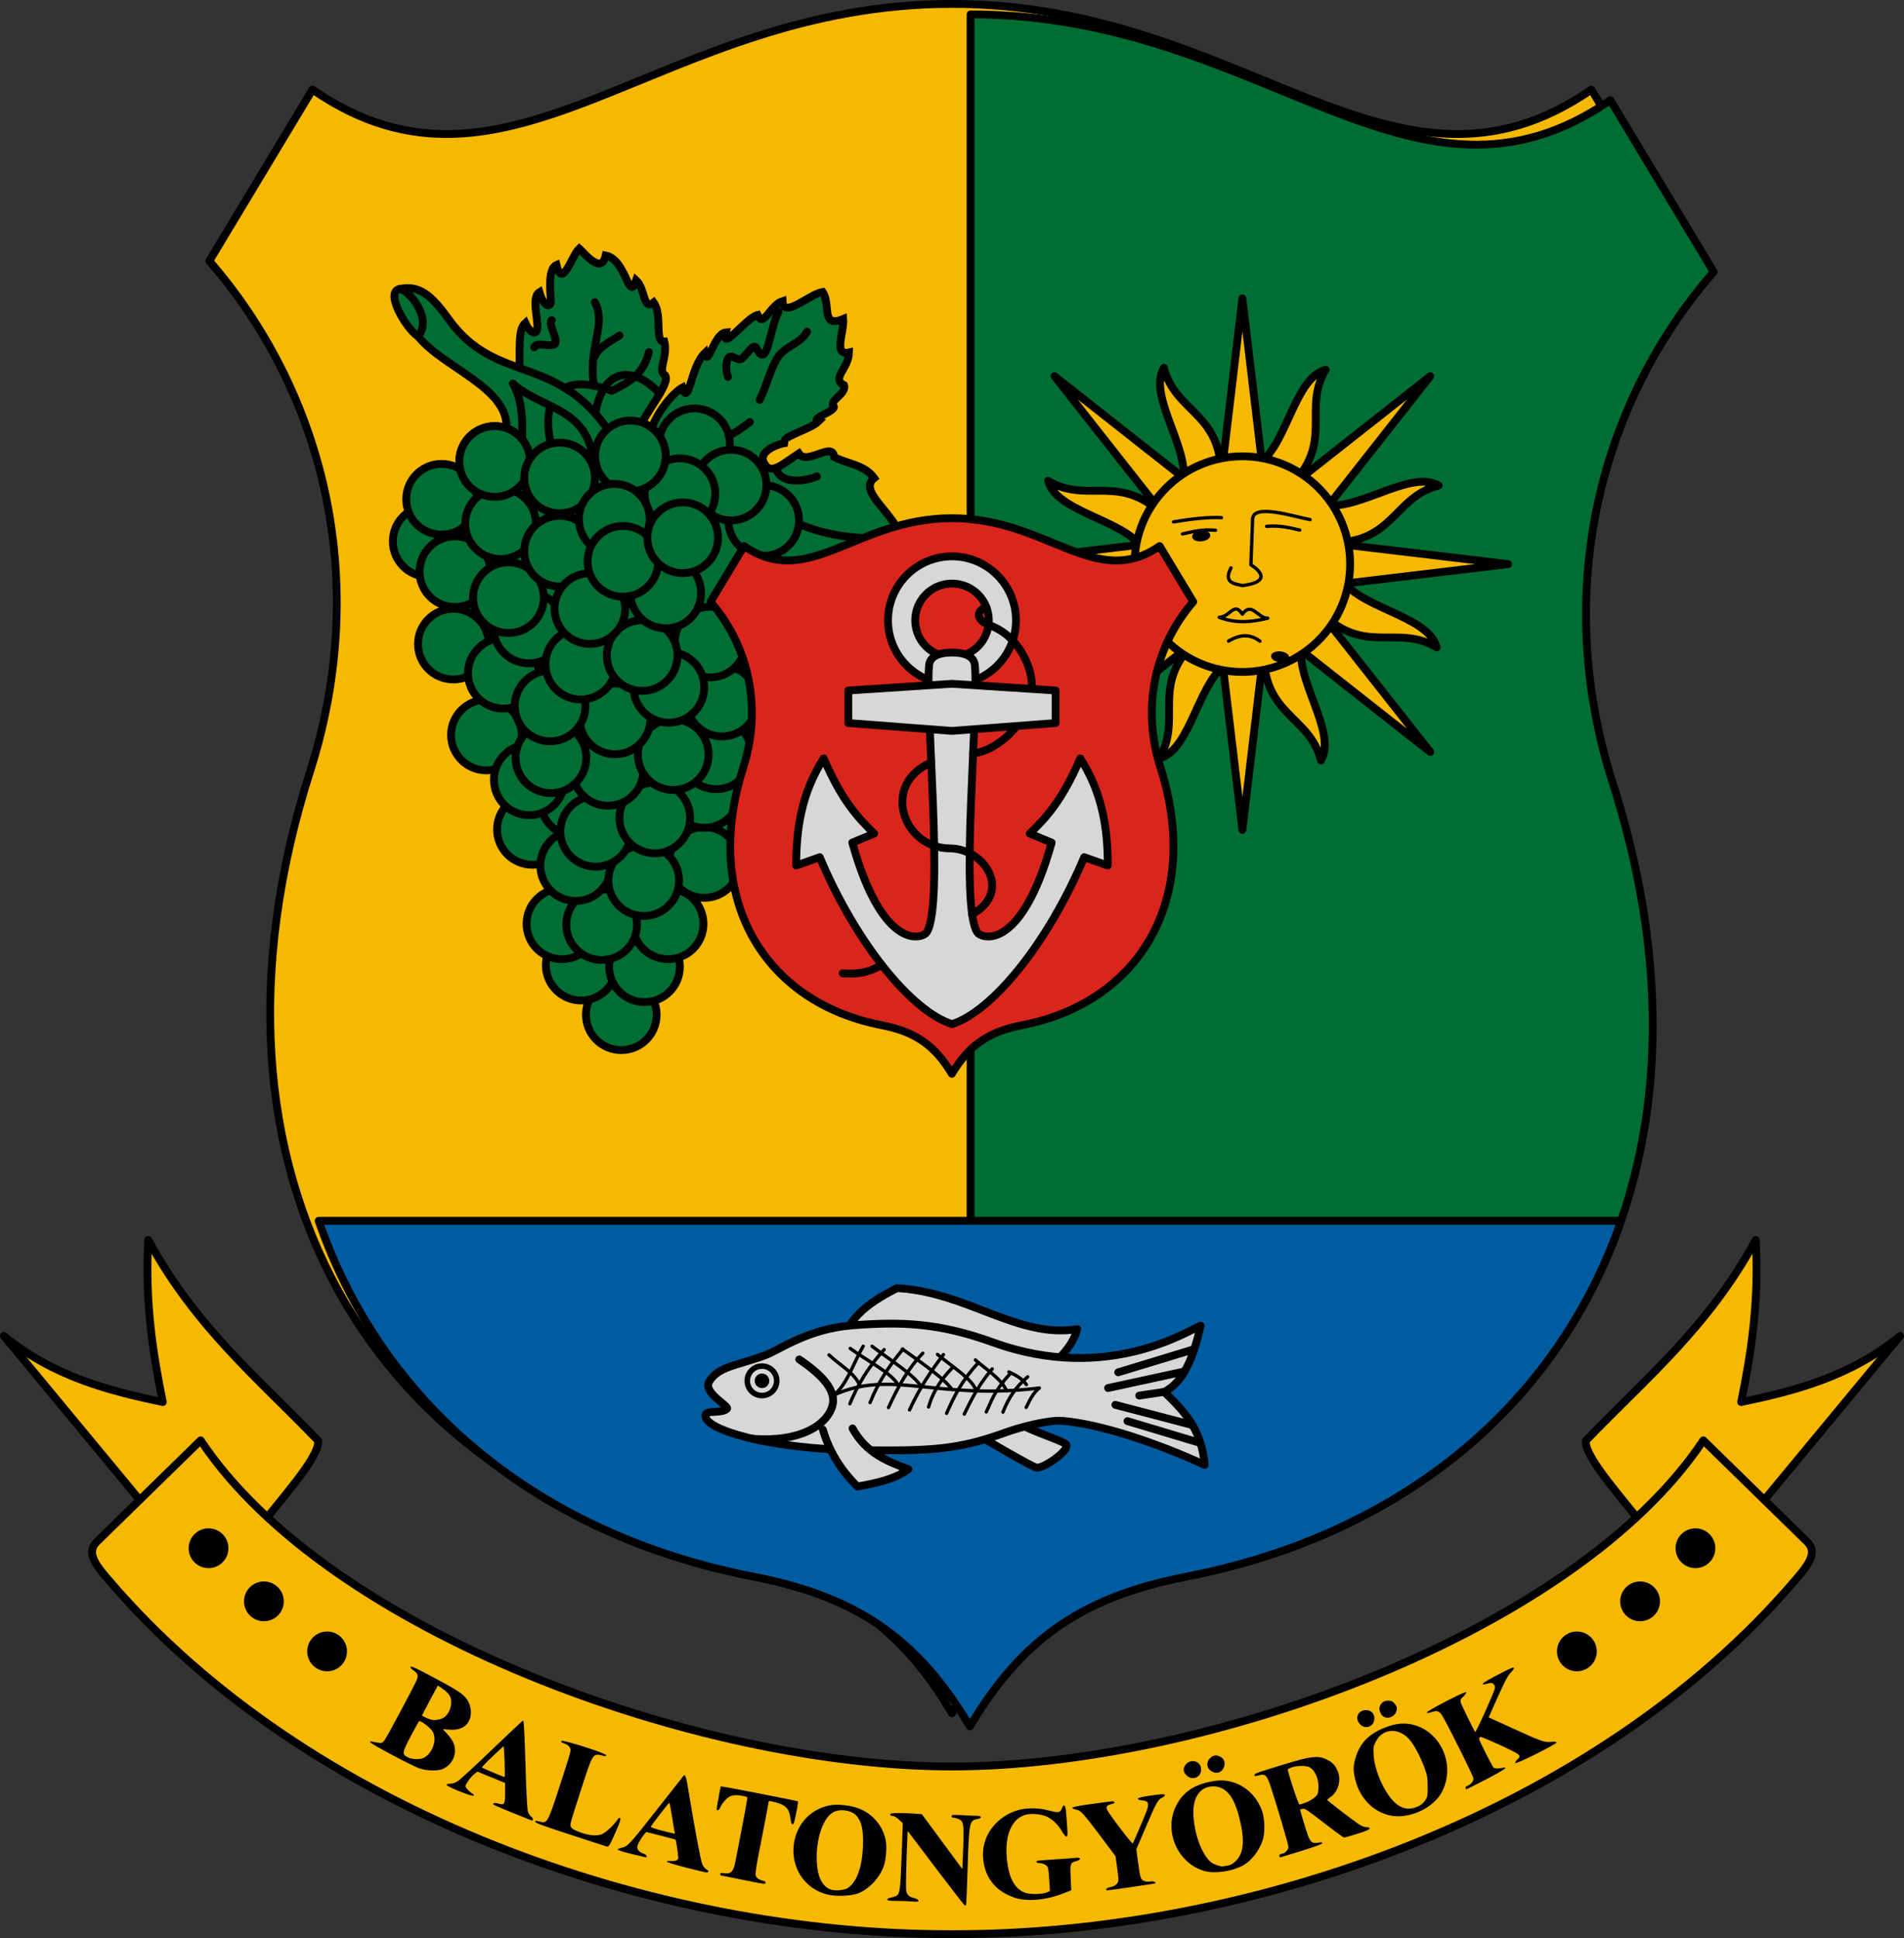 <?xml version="1.0" encoding="UTF-8" standalone="no"?>
<!-- Created with Inkscape (http://www.inkscape.org/) -->

<svg
   xmlns:dc="http://purl.org/dc/elements/1.1/"
   xmlns:cc="http://creativecommons.org/ns#"
   xmlns:rdf="http://www.w3.org/1999/02/22-rdf-syntax-ns#"
   xmlns:svg="http://www.w3.org/2000/svg"
   xmlns="http://www.w3.org/2000/svg"
   xmlns:sodipodi="http://sodipodi.sourceforge.net/DTD/sodipodi-0.dtd"
   xmlns:inkscape="http://www.inkscape.org/namespaces/inkscape"
   sodipodi:docname="HUN Balatongyörök COA.svg"
   inkscape:version="0.92.3 (2405546, 2018-03-11)"
   id="svg885"
   version="1.1"
   viewBox="0 0 170.805 173.818"
   height="173.818mm"
   width="170.805mm">
  <rect x="0" y="0" width="170.805" height="173.818" fill="#333333" stroke="none"/>
  <sodipodi:namedview
     inkscape:snap-text-baseline="false"
     inkscape:showpageshadow="true"
     inkscape:snap-nodes="true"
     inkscape:lockguides="false"
     inkscape:bbox-nodes="true"
     inkscape:snap-bbox-edge-midpoints="true"
     inkscape:snap-bbox-midpoints="true"
     inkscape:snap-object-midpoints="true"
     inkscape:snap-center="true"
     inkscape:guide-bbox="true"
     showborder="false"
     fit-margin-bottom="0"
     fit-margin-right="0"
     fit-margin-left="0"
     fit-margin-top="0"
     showguides="true"
     inkscape:snap-intersection-paths="true"
     inkscape:object-paths="true"
     inkscape:snap-global="false"
     inkscape:bbox-paths="true"
     inkscape:snap-bbox="true"
     inkscape:window-maximized="1"
     inkscape:window-y="27"
     inkscape:window-x="67"
     inkscape:window-height="1025"
     inkscape:window-width="1853"
     showgrid="false"
     inkscape:current-layer="layer3"
     inkscape:document-units="mm"
     inkscape:cy="114.70131"
     inkscape:cx="630.74538"
     inkscape:zoom="0.65714815"
     inkscape:pageshadow="2"
     inkscape:pageopacity="0.0"
     borderopacity="1.0"
     bordercolor="#666666"
     pagecolor="#ffffff"
     id="base"
     inkscape:snap-midpoints="true"
     inkscape:object-nodes="true"
     inkscape:snap-smooth-nodes="false" />
  <defs
     id="defs879">
    <inkscape:path-effect
       effect="skeletal"
       id="path-effect13994"
       is_visible="true"
       pattern="M 0,0 H 1"
       copytype="single_stretched"
       prop_scale="1"
       scale_y_rel="false"
       spacing="0"
       normal_offset="0"
       tang_offset="0"
       prop_units="false"
       vertical_pattern="false"
       fuse_tolerance="0" />
    <inkscape:path-effect
       fuse_tolerance="0"
       vertical_pattern="false"
       prop_units="false"
       tang_offset="0"
       normal_offset="0"
       spacing="0"
       scale_y_rel="false"
       prop_scale="1"
       copytype="single_stretched"
       pattern="M 0,0 H 1"
       is_visible="true"
       id="path-effect13988"
       effect="skeletal" />
    <inkscape:path-effect
       effect="skeletal"
       id="path-effect13982"
       is_visible="true"
       pattern="M 0,0 H 1"
       copytype="single_stretched"
       prop_scale="1"
       scale_y_rel="false"
       spacing="0"
       normal_offset="0"
       tang_offset="0"
       prop_units="false"
       vertical_pattern="false"
       fuse_tolerance="0" />
    <inkscape:path-effect
       effect="skeletal"
       id="path-effect13976"
       is_visible="true"
       pattern="M 0,0 H 1"
       copytype="single_stretched"
       prop_scale="1"
       scale_y_rel="false"
       spacing="0"
       normal_offset="0"
       tang_offset="0"
       prop_units="false"
       vertical_pattern="false"
       fuse_tolerance="0" />
    <inkscape:path-effect
       fuse_tolerance="0"
       vertical_pattern="false"
       prop_units="false"
       tang_offset="0"
       normal_offset="0"
       spacing="0"
       scale_y_rel="false"
       prop_scale="1"
       copytype="single_stretched"
       pattern="M 0,0 H 1"
       is_visible="true"
       id="path-effect13970"
       effect="skeletal" />
    <inkscape:path-effect
       effect="skeletal"
       id="path-effect13964"
       is_visible="true"
       pattern="M 0,0 H 1"
       copytype="single_stretched"
       prop_scale="1"
       scale_y_rel="false"
       spacing="0"
       normal_offset="0"
       tang_offset="0"
       prop_units="false"
       vertical_pattern="false"
       fuse_tolerance="0" />
    <inkscape:path-effect
       fuse_tolerance="0"
       vertical_pattern="false"
       prop_units="false"
       tang_offset="0"
       normal_offset="0"
       spacing="0"
       scale_y_rel="false"
       prop_scale="1"
       copytype="single_stretched"
       pattern="M 0,0 H 1"
       is_visible="true"
       id="path-effect13958"
       effect="skeletal" />
    <inkscape:path-effect
       fuse_tolerance="0"
       vertical_pattern="false"
       prop_units="false"
       tang_offset="0"
       normal_offset="0"
       spacing="0"
       scale_y_rel="false"
       prop_scale="1"
       copytype="single_stretched"
       pattern="M 0,0 H 1"
       is_visible="true"
       id="path-effect13952"
       effect="skeletal" />
    <inkscape:path-effect
       effect="skeletal"
       id="path-effect13946"
       is_visible="true"
       pattern="M 0,0 H 1"
       copytype="single_stretched"
       prop_scale="1"
       scale_y_rel="false"
       spacing="0"
       normal_offset="0"
       tang_offset="0"
       prop_units="false"
       vertical_pattern="false"
       fuse_tolerance="0" />
    <inkscape:path-effect
       fuse_tolerance="0"
       vertical_pattern="false"
       prop_units="false"
       tang_offset="0"
       normal_offset="0"
       spacing="0"
       scale_y_rel="false"
       prop_scale="1"
       copytype="single_stretched"
       pattern="M 0,0 H 1"
       is_visible="true"
       id="path-effect13940"
       effect="skeletal" />
    <inkscape:path-effect
       effect="skeletal"
       id="path-effect13934"
       is_visible="true"
       pattern="M 0,0 H 1"
       copytype="single_stretched"
       prop_scale="1"
       scale_y_rel="false"
       spacing="0"
       normal_offset="0"
       tang_offset="0"
       prop_units="false"
       vertical_pattern="false"
       fuse_tolerance="0" />
    <inkscape:path-effect
       effect="skeletal"
       id="path-effect13928"
       is_visible="true"
       pattern="M 0,0 H 1"
       copytype="single_stretched"
       prop_scale="1"
       scale_y_rel="false"
       spacing="0"
       normal_offset="0"
       tang_offset="0"
       prop_units="false"
       vertical_pattern="false"
       fuse_tolerance="0" />
    <inkscape:path-effect
       fuse_tolerance="0"
       vertical_pattern="false"
       prop_units="false"
       tang_offset="0"
       normal_offset="0"
       spacing="0"
       scale_y_rel="false"
       prop_scale="1"
       copytype="single_stretched"
       pattern="M 0,0 H 1"
       is_visible="true"
       id="path-effect13922"
       effect="skeletal" />
    <inkscape:path-effect
       effect="skeletal"
       id="path-effect13916"
       is_visible="true"
       pattern="M 0,0 H 1"
       copytype="single_stretched"
       prop_scale="1"
       scale_y_rel="false"
       spacing="0"
       normal_offset="0"
       tang_offset="0"
       prop_units="false"
       vertical_pattern="false"
       fuse_tolerance="0" />
    <inkscape:path-effect
       fuse_tolerance="0"
       vertical_pattern="false"
       prop_units="false"
       tang_offset="0"
       normal_offset="0"
       spacing="0"
       scale_y_rel="false"
       prop_scale="1"
       copytype="single_stretched"
       pattern="M 0,0 H 1"
       is_visible="true"
       id="path-effect13910"
       effect="skeletal" />
    <inkscape:path-effect
       fuse_tolerance="0"
       vertical_pattern="false"
       prop_units="false"
       tang_offset="0"
       normal_offset="0"
       spacing="0"
       scale_y_rel="false"
       prop_scale="1"
       copytype="single_stretched"
       pattern="M 0,0 H 1"
       is_visible="true"
       id="path-effect13904"
       effect="skeletal" />
    <inkscape:path-effect
       effect="skeletal"
       id="path-effect13898"
       is_visible="true"
       pattern="M 0,0 H 1"
       copytype="single_stretched"
       prop_scale="1"
       scale_y_rel="false"
       spacing="0"
       normal_offset="0"
       tang_offset="0"
       prop_units="false"
       vertical_pattern="false"
       fuse_tolerance="0" />
    <inkscape:path-effect
       fuse_tolerance="0"
       vertical_pattern="false"
       prop_units="false"
       tang_offset="0"
       normal_offset="0"
       spacing="0"
       scale_y_rel="false"
       prop_scale="1"
       copytype="single_stretched"
       pattern="M 0,0 H 1"
       is_visible="true"
       id="path-effect13892"
       effect="skeletal" />
    <inkscape:path-effect
       effect="skeletal"
       id="path-effect13886"
       is_visible="true"
       pattern="M 0,0 H 1"
       copytype="single_stretched"
       prop_scale="1"
       scale_y_rel="false"
       spacing="0"
       normal_offset="0"
       tang_offset="0"
       prop_units="false"
       vertical_pattern="false"
       fuse_tolerance="0" />
    <inkscape:path-effect
       effect="skeletal"
       id="path-effect13880"
       is_visible="true"
       pattern="M 0,0 H 1"
       copytype="single_stretched"
       prop_scale="1"
       scale_y_rel="false"
       spacing="0"
       normal_offset="0"
       tang_offset="0"
       prop_units="false"
       vertical_pattern="false"
       fuse_tolerance="0" />
    <inkscape:path-effect
       fuse_tolerance="0"
       vertical_pattern="false"
       prop_units="false"
       tang_offset="0"
       normal_offset="0"
       spacing="0"
       scale_y_rel="false"
       prop_scale="1"
       copytype="single_stretched"
       pattern="M 0,0 H 1"
       is_visible="true"
       id="path-effect13874"
       effect="skeletal" />
    <inkscape:path-effect
       effect="skeletal"
       id="path-effect13868"
       is_visible="true"
       pattern="M 0,0 H 1"
       copytype="single_stretched"
       prop_scale="1"
       scale_y_rel="false"
       spacing="0"
       normal_offset="0"
       tang_offset="0"
       prop_units="false"
       vertical_pattern="false"
       fuse_tolerance="0" />
    <inkscape:path-effect
       fuse_tolerance="0"
       vertical_pattern="false"
       prop_units="false"
       tang_offset="0"
       normal_offset="0"
       spacing="0"
       scale_y_rel="false"
       prop_scale="1"
       copytype="single_stretched"
       pattern="M 0,0 H 1"
       is_visible="true"
       id="path-effect13862"
       effect="skeletal" />
    <inkscape:path-effect
       fuse_tolerance="0"
       vertical_pattern="false"
       prop_units="false"
       tang_offset="0"
       normal_offset="0"
       spacing="0"
       scale_y_rel="false"
       prop_scale="1"
       copytype="single_stretched"
       pattern="M 0,0 H 1"
       is_visible="true"
       id="path-effect13856"
       effect="skeletal" />
    <inkscape:path-effect
       effect="skeletal"
       id="path-effect11948"
       is_visible="true"
       pattern="M 0,0 H 1"
       copytype="single_stretched"
       prop_scale="1"
       scale_y_rel="false"
       spacing="0"
       normal_offset="0"
       tang_offset="0"
       prop_units="false"
       vertical_pattern="false"
       fuse_tolerance="0" />
    <inkscape:path-effect
       effect="skeletal"
       id="path-effect5193"
       is_visible="true"
       pattern="M 0,0 H 1"
       copytype="single_stretched"
       prop_scale="1"
       scale_y_rel="false"
       spacing="0"
       normal_offset="0"
       tang_offset="0"
       prop_units="false"
       vertical_pattern="false"
       fuse_tolerance="0" />
    <inkscape:path-effect
       effect="skeletal"
       id="path-effect5169"
       is_visible="true"
       pattern="m -12.402,-1.422 h 1"
       copytype="single_stretched"
       prop_scale="1"
       scale_y_rel="false"
       spacing="0"
       normal_offset="0"
       tang_offset="0"
       prop_units="false"
       vertical_pattern="false"
       fuse_tolerance="0" />
    <clipPath
       id="clipPath1698"
       clipPathUnits="userSpaceOnUse">
      <path
         inkscape:connector-curvature="0"
         id="path1700"
         d="m 578.477,632.853 c 0.092,1.045 0.191,2.077 0.298,3.096 0.107,1.019 0.221,2.025 0.343,3.019 0.852,6.955 2.064,13.287 3.588,19.06 0,0 0,5.3e-4 0,5.3e-4 0.109,0.412 0.219,0.822 0.331,1.228 0.224,0.813 0.455,1.616 0.691,2.407 2.246,7.515 5.045,14.027 8.27,19.694 0.34,0.597 0.684,1.184 1.032,1.762 5.233,8.672 11.497,15.283 18.296,20.463 0.718,0.547 1.444,1.074 2.174,1.59 0.191,0.135 0.381,0.274 0.573,0.407 0.924,0.641 1.857,1.259 2.797,1.854 0.94,0.595 1.887,1.167 2.84,1.719 0.953,0.551 1.912,1.082 2.876,1.593 1.446,0.767 2.902,1.489 4.365,2.174 0.976,0.456 1.954,0.895 2.935,1.318 1.471,0.635 2.945,1.234 4.42,1.802 0.492,0.19 0.983,0.376 1.475,0.559 0,0 5.3e-4,0 5.3e-4,0 0.491,0.183 0.983,0.363 1.474,0.54 1.965,0.708 3.925,1.367 5.873,1.991 1.947,0.623 3.88,1.211 5.79,1.774 0.955,0.282 1.904,0.557 2.846,0.828 0.306,0.088 0.613,0.178 0.92,0.271 0.615,0.185 1.231,0.379 1.84,0.583 0.609,0.204 1.21,0.417 1.794,0.64 0.584,0.223 1.151,0.455 1.691,0.697 0.27,0.121 0.534,0.245 0.79,0.371 0.512,0.252 0.994,0.514 1.435,0.785 0,0 0,0 0,0 0.221,0.136 0.431,0.274 0.63,0.415 0,0 0,0 0,0 0.2,0.141 0.388,0.284 0.564,0.43 0.176,0.146 0.34,0.294 0.49,0.445 0.15,0.151 0.287,0.305 0.409,0.461 0.122,0.156 0.23,0.315 0.322,0.476 0,0 0,0 0,0 0.092,0.161 0.168,0.325 0.227,0.491 0.03,-0.083 0.063,-0.166 0.101,-0.248 0.02,-0.042 0.043,-0.084 0.065,-0.126 0.02,-0.039 0.038,-0.079 0.06,-0.118 0,0 0,0 0,0 0.046,-0.081 0.096,-0.161 0.149,-0.24 0.107,-0.159 0.23,-0.315 0.366,-0.469 0.068,-0.077 0.14,-0.153 0.215,-0.228 0.072,-0.072 0.147,-0.143 0.224,-0.214 0.004,-0.003 0.007,-0.007 0.011,-0.01 0,0 0,0 0,0 0.011,-0.01 0.023,-0.019 0.034,-0.029 0.108,-0.097 0.223,-0.193 0.342,-0.288 0.141,-0.113 0.288,-0.224 0.443,-0.334 0.2,-0.141 0.41,-0.279 0.631,-0.415 0.441,-0.272 0.923,-0.534 1.435,-0.785 0.512,-0.252 1.055,-0.494 1.62,-0.726 0,0 0,0 0,0 0.17,-0.07 0.346,-0.137 0.52,-0.206 0.192,-0.075 0.385,-0.15 0.58,-0.223 0.509,-0.191 1.028,-0.376 1.554,-0.552 0.609,-0.204 1.225,-0.398 1.84,-0.583 0.307,-0.092 0.615,-0.183 0.92,-0.271 0.942,-0.271 1.891,-0.547 2.846,-0.828 1.91,-0.563 3.843,-1.151 5.79,-1.774 1.46,-0.468 2.928,-0.955 4.4,-1.469 0.85,-0.296 1.701,-0.603 2.552,-0.917 0.623,-0.23 1.247,-0.463 1.87,-0.704 1.475,-0.569 2.95,-1.168 4.42,-1.802 0.98,-0.423 1.959,-0.862 2.935,-1.318 1.463,-0.684 2.919,-1.407 4.365,-2.174 0.964,-0.511 1.923,-1.042 2.876,-1.593 0.953,-0.551 1.9,-1.124 2.84,-1.719 0.94,-0.595 1.873,-1.212 2.797,-1.854 0.924,-0.641 1.84,-1.307 2.747,-1.997 8.612,-6.561 16.365,-15.418 22.252,-27.852 0.31,-0.654 0.614,-1.319 0.914,-1.993 0.299,-0.674 0.594,-1.359 0.882,-2.054 0.289,-0.695 0.572,-1.4 0.849,-2.115 0.416,-1.073 0.82,-2.17 1.21,-3.291 0.391,-1.121 0.768,-2.267 1.132,-3.436 0.121,-0.39 0.241,-0.783 0.359,-1.178 0.236,-0.791 0.467,-1.593 0.691,-2.407 0.224,-0.813 0.442,-1.638 0.653,-2.474 0.951,-3.763 1.772,-7.759 2.449,-12.005 0.226,-1.415 0.435,-2.858 0.629,-4.329 0.065,-0.49 0.127,-0.984 0.188,-1.481 0.122,-0.994 0.236,-2 0.343,-3.019 0.107,-1.019 0.206,-2.051 0.298,-3.096 z"
         style="opacity:1;vector-effect:none;fill:#006d33;fill-opacity:1;fill-rule:evenodd;stroke:#000000;stroke-width:0.6;stroke-linecap:round;stroke-linejoin:round;stroke-miterlimit:4;stroke-dasharray:none;stroke-dashoffset:0;stroke-opacity:1" />
    </clipPath>
    <clipPath
       id="clipPath1119"
       clipPathUnits="userSpaceOnUse">
      <path
         sodipodi:nodetypes="ccc"
         inkscape:connector-curvature="0"
         id="path1121"
         d="m 2357.903,1513.536 c -11.345,-30.747 -23.531,-54.892 -26.662,-150.175 46.292,48.275 86.903,105.306 89.786,151.542"
         style="opacity:1;vector-effect:none;fill:none;fill-opacity:1;stroke:#ff00ff;stroke-width:0.1;stroke-linecap:round;stroke-linejoin:round;stroke-miterlimit:4;stroke-dasharray:none;stroke-dashoffset:0;stroke-opacity:1" />
    </clipPath>
    <clipPath
       id="clipPath2024"
       clipPathUnits="userSpaceOnUse">
      <path
         style="opacity:1;vector-effect:none;fill:none;fill-opacity:1;stroke:#000000;stroke-width:0.8;stroke-linecap:round;stroke-linejoin:miter;stroke-miterlimit:4;stroke-dasharray:none;stroke-dashoffset:0;stroke-opacity:1"
         d="M 2091.447,1874.763 V 1759.283 h -83.656 -83.656 v 115.48 c 0,42.14 49.441,65.483 83.656,78.727 34.214,-13.244 83.656,-36.587 83.656,-78.727 z"
         id="path2026"
         inkscape:connector-curvature="0"
         sodipodi:nodetypes="scccscs"
         inkscape:transform-center-x="-41.588892"
         inkscape:transform-center-y="104.40785" />
    </clipPath>
    <clipPath
       id="clipPath2857"
       clipPathUnits="userSpaceOnUse">
      <path
         inkscape:transform-center-y="37.67748"
         inkscape:transform-center-x="29.949267"
         style="opacity:1;vector-effect:none;fill:none;fill-opacity:1;stroke:#ff00ff;stroke-width:0.5;stroke-linecap:round;stroke-linejoin:round;stroke-miterlimit:4;stroke-dasharray:none;stroke-dashoffset:0;stroke-opacity:1"
         d="m 8921.56,7592.365 c -3.887,4.975 -9.946,5.926 -15.248,1.403 -2.469,4.963 -9.937,7.245 -14.499,2.432 -0.585,4.425 -5.941,7.651 -11.412,4.022 -3.192,9.546 -15.153,2.676 -18.569,-4.022 l -0.565,0.466 c 6.522,5.41 16.588,10.346 18.885,1.233 4.348,2.205 9.084,2.721 11.251,-3.995 3.538,3.639 11.296,3.385 14.381,-3.187 5.549,3.345 14.498,5.402 15.743,-7.066"
         id="path2859"
         inkscape:connector-curvature="0"
         sodipodi:nodetypes="cccccccccc" />
    </clipPath>
  </defs>
  <g
     transform="translate(-16541.36,-14074.42)"
     inkscape:label="RASZTER"
     id="layer3"
     inkscape:groupmode="layer"
     style="display:inline">
    <path
       inkscape:connector-curvature="0"
       id="path1060"
       d=""
       style="fill:#000000;stroke-width:1" />
  </g>
  <g
     transform="translate(-16541.36,-14074.42)"
     id="layer1"
     inkscape:groupmode="layer"
     inkscape:label="Layer 1">
    <g
       id="g3867"
       transform="translate(-232.833)" />
    <path
       transform="matrix(0.265,0,0,0.265,6641.028,5950.036)"
       inkscape:connector-curvature="0"
       id="path2674"
       d=""
       style="opacity:1;fill:#000000;fill-opacity:1;stroke:#000000;stroke-width:1.512;stroke-linecap:butt;stroke-linejoin:miter;stroke-miterlimit:4;stroke-dasharray:none;stroke-dashoffset:0;stroke-opacity:1" />
    <path
       inkscape:connector-curvature="0"
       id="path1254"
       d="m 8611.253,7310.579 v -32.639 h 77.724 77.724 v 32.639 32.639 h -77.724 -77.724 z"
       style="fill:#fcfcfc;stroke-width:1" />
    <flowRoot
       transform="matrix(0.265,0,0,0.265,8845.328,7734.676)"
       style="font-style:normal;font-weight:normal;font-size:40px;line-height:1.25;font-family:sans-serif;letter-spacing:0px;word-spacing:0px;fill:#000000;fill-opacity:1;stroke:none"
       id="flowRoot1990"
       xml:space="preserve"><flowRegion
         id="flowRegion1992"><rect
           y="1433.739"
           x="457.498"
           height="162.635"
           width="526.087"
           id="rect1994" /></flowRegion><flowPara
         id="flowPara1996" /></flowRoot>    <path
       inkscape:connector-curvature="0"
       id="path1024"
       d="m 10357.08,9086.669 -1.575,9.727"
       style="opacity:1;vector-effect:none;fill:none;fill-opacity:1;stroke:#ff00ff;stroke-width:0.05;stroke-linecap:round;stroke-linejoin:round;stroke-miterlimit:4;stroke-dasharray:none;stroke-dashoffset:0;stroke-opacity:1" />
    <g
       transform="rotate(1.061,10569.133,10431.16)"
       id="g1541" />
    <path
       style="fill:#fdfafa;stroke-width:1"
       d="m 13778.938,11235.08 v -94.319 h 58.759 58.758 v 94.319 94.318 h -58.758 -58.759 z"
       id="path5554"
       inkscape:connector-curvature="0" />
    <rect
       y="13357.852"
       x="15964.407"
       height="3.221"
       width="0.403"
       id="rect2600"
       style="opacity:1;vector-effect:none;fill:none;fill-opacity:1;fill-rule:evenodd;stroke:#ff00ff;stroke-width:0.1;stroke-linecap:round;stroke-linejoin:round;stroke-miterlimit:4;stroke-dasharray:none;stroke-dashoffset:0;stroke-opacity:1" />
    <g
       id="g1390">
      <g
         transform="translate(-42.333)"
         id="g1009">
        <path
           inkscape:transform-center-y="-104.48566"
           inkscape:transform-center-x="-33.310047"
           sodipodi:nodetypes="sscccccsscs"
           inkscape:connector-curvature="0"
           id="path998"
           d="m 16688.517,14214.66 c 32.59,-6.361 49.62,-35.121 38.166,-71.013 -5.596,-17.536 -0.957,-34.35 9.027,-45.817 l -9.253,-15.373 c -17.788,12.259 -31.03,-7.687 -57.367,-7.687 -26.336,0 -39.578,19.946 -57.366,7.687 l -9.253,15.373 c 9.984,11.467 14.623,28.281 9.027,45.817 -11.454,35.892 5.576,64.652 38.166,71.013 9.019,1.76 14.625,5.312 19.426,13.42 4.802,-8.108 10.408,-11.66 19.427,-13.42 z"
           style="opacity:1;vector-effect:none;fill:#f6b801;fill-opacity:1;stroke:#000000;stroke-width:0.7;stroke-linecap:round;stroke-linejoin:round;stroke-miterlimit:4;stroke-dasharray:none;stroke-dashoffset:0;stroke-opacity:1" />
        <path
           inkscape:connector-curvature="0"
           style="opacity:1;vector-effect:none;fill:#006d33;fill-opacity:1;fill-rule:evenodd;stroke:#000000;stroke-width:2.646;stroke-linecap:round;stroke-linejoin:round;stroke-miterlimit:4;stroke-dasharray:none;stroke-dashoffset:0;stroke-opacity:1"
           d="m 3861.793,2246.193 v 489.342 h 162.418 c 61.715,-48.269 86.065,-131.708 55.01,-229.022 -21.15,-66.278 -3.616,-129.826 34.119,-173.166 l -34.973,-58.102 c -67.174,46.295 -117.198,-28.928 -216.574,-29.053 z"
           transform="matrix(0.265,0,0,0.265,15647.389,13480.465)"
           id="rect996" />
        <path
           inkscape:connector-curvature="0"
           style="opacity:1;vector-effect:none;fill:#005ca1;fill-opacity:1;fill-rule:evenodd;stroke:#000000;stroke-width:2.646;stroke-linecap:round;stroke-linejoin:round;stroke-miterlimit:4;stroke-dasharray:none;stroke-dashoffset:0;stroke-opacity:1"
           d="m 3641.102,2654.502 c 21.418,61.953 73.841,106.124 147.025,120.408 34.087,6.652 55.274,20.076 73.42,50.721 18.149,-30.645 39.338,-44.069 73.426,-50.721 73.185,-14.284 125.608,-58.455 147.025,-120.408 z"
           transform="matrix(0.265,0,0,0.265,15647.389,13480.465)"
           id="rect994" />
      </g>
      <g
         transform="translate(-216.958)"
         id="g1236">
        <path
           inkscape:transform-center-y="-15.759683"
           inkscape:transform-center-x="1.5625004e-05"
           inkscape:connector-curvature="0"
           id="path1128"
           d="m 16867.851,14117.332 1.921,-16.156 1.922,16.156"
           style="opacity:1;vector-effect:none;fill:#f6b801;fill-opacity:1;stroke:#000000;stroke-width:0.7;stroke-linecap:round;stroke-linejoin:round;stroke-miterlimit:4;stroke-dasharray:none;stroke-dashoffset:0;stroke-opacity:1"
           sodipodi:nodetypes="ccc" />
        <path
           sodipodi:nodetypes="ccc"
           style="opacity:1;vector-effect:none;fill:#f6b801;fill-opacity:1;stroke:#000000;stroke-width:0.7;stroke-linecap:round;stroke-linejoin:round;stroke-miterlimit:4;stroke-dasharray:none;stroke-dashoffset:0;stroke-opacity:1"
           d="m 16873.846,14118.223 12.782,-10.066 -10.064,12.784"
           id="path1134"
           inkscape:connector-curvature="0"
           inkscape:transform-center-x="-10.464487"
           inkscape:transform-center-y="-10.464682" />
        <path
           inkscape:transform-center-y="0.0013201769"
           inkscape:transform-center-x="-15.760488"
           inkscape:connector-curvature="0"
           id="path1136"
           d="m 16877.455,14123.093 16.156,1.92 -16.156,1.924"
           style="opacity:1;vector-effect:none;fill:#f6b801;fill-opacity:1;stroke:#000000;stroke-width:0.7;stroke-linecap:round;stroke-linejoin:round;stroke-miterlimit:4;stroke-dasharray:none;stroke-dashoffset:0;stroke-opacity:1"
           sodipodi:nodetypes="ccc" />
        <path
           sodipodi:nodetypes="ccc"
           style="opacity:1;vector-effect:none;fill:#f6b801;fill-opacity:1;stroke:#000000;stroke-width:0.7;stroke-linecap:round;stroke-linejoin:round;stroke-miterlimit:4;stroke-dasharray:none;stroke-dashoffset:0;stroke-opacity:1"
           d="m 16876.563,14129.088 10.067,12.781 -12.785,-10.063"
           id="path1138"
           inkscape:connector-curvature="0"
           inkscape:transform-center-x="-10.464987"
           inkscape:transform-center-y="10.464822" />
        <path
           inkscape:transform-center-y="15.761323"
           inkscape:transform-center-x="0.001515177"
           inkscape:connector-curvature="0"
           id="path1140"
           d="m 16871.693,14132.697 -1.919,16.156 -1.925,-16.156"
           style="opacity:1;vector-effect:none;fill:#f6b801;fill-opacity:1;stroke:#000000;stroke-width:0.7;stroke-linecap:round;stroke-linejoin:round;stroke-miterlimit:4;stroke-dasharray:none;stroke-dashoffset:0;stroke-opacity:1"
           sodipodi:nodetypes="ccc" />
        <path
           sodipodi:nodetypes="ccc"
           style="opacity:1;vector-effect:none;fill:#f6b801;fill-opacity:1;stroke:#000000;stroke-width:0.7;stroke-linecap:round;stroke-linejoin:round;stroke-miterlimit:4;stroke-dasharray:none;stroke-dashoffset:0;stroke-opacity:1"
           d="m 16862.981,14120.941 -10.065,-12.783 12.783,10.065"
           id="path1142"
           inkscape:connector-curvature="0"
           inkscape:transform-center-x="10.465018"
           inkscape:transform-center-y="-10.464182" />
        <path
           style="opacity:1;vector-effect:none;fill:#f6b801;fill-opacity:1;stroke:#000000;stroke-width:0.7;stroke-linecap:round;stroke-linejoin:round;stroke-miterlimit:4;stroke-dasharray:none;stroke-dashoffset:0;stroke-opacity:1"
           d="m 16867.851,14117.332 c 0.16,-5.929 -4.105,-5.844 -5.125,-9.928 -1.546,2.684 2.788,7.781 1.566,10.783"
           id="path1144"
           inkscape:connector-curvature="0"
           sodipodi:nodetypes="ccc"
           inkscape:transform-center-x="4.6506619"
           inkscape:transform-center-y="-12.218174" />
        <path
           inkscape:transform-center-y="-12.112674"
           inkscape:transform-center-x="-4.2109853"
           sodipodi:nodetypes="ccc"
           inkscape:connector-curvature="0"
           id="path1146"
           d="m 16873.846,14118.223 c 4.306,-4.079 1.229,-7.035 3.396,-10.644 -2.991,0.805 -3.531,7.474 -6.517,8.732"
           style="opacity:1;vector-effect:none;fill:#f6b801;fill-opacity:1;stroke:#000000;stroke-width:0.7;stroke-linecap:round;stroke-linejoin:round;stroke-miterlimit:4;stroke-dasharray:none;stroke-dashoffset:0;stroke-opacity:1" />
        <path
           style="opacity:1;vector-effect:none;fill:#f6b801;fill-opacity:1;stroke:#000000;stroke-width:0.7;stroke-linecap:round;stroke-linejoin:round;stroke-miterlimit:4;stroke-dasharray:none;stroke-dashoffset:0;stroke-opacity:1"
           d="m 16877.455,14123.093 c 5.929,0.16 5.844,-4.106 9.928,-5.126 -2.684,-1.55 -7.782,2.789 -10.783,1.566"
           id="path1148"
           inkscape:connector-curvature="0"
           sodipodi:nodetypes="ccc"
           inkscape:transform-center-x="-12.218987"
           inkscape:transform-center-y="-4.6509518" />
        <path
           inkscape:transform-center-y="4.2108291"
           inkscape:transform-center-x="-12.112987"
           sodipodi:nodetypes="ccc"
           inkscape:connector-curvature="0"
           id="path1150"
           d="m 16876.563,14129.088 c 4.079,4.306 7.036,1.228 10.645,3.395 -0.803,-2.994 -7.475,-3.53 -8.732,-6.517"
           style="opacity:1;vector-effect:none;fill:#f6b801;fill-opacity:1;stroke:#000000;stroke-width:0.7;stroke-linecap:round;stroke-linejoin:round;stroke-miterlimit:4;stroke-dasharray:none;stroke-dashoffset:0;stroke-opacity:1" />
        <path
           style="opacity:1;vector-effect:none;fill:#f6b801;fill-opacity:1;stroke:#000000;stroke-width:0.7;stroke-linecap:round;stroke-linejoin:round;stroke-miterlimit:4;stroke-dasharray:none;stroke-dashoffset:0;stroke-opacity:1"
           d="m 16871.693,14132.697 c -0.16,5.928 4.108,5.843 5.127,9.927 1.55,-2.684 -2.79,-7.781 -1.566,-10.783"
           id="path1152"
           inkscape:connector-curvature="0"
           sodipodi:nodetypes="ccc"
           inkscape:transform-center-x="-4.6512354"
           inkscape:transform-center-y="12.21883" />
        <path
           inkscape:transform-center-y="12.11333"
           inkscape:transform-center-x="4.2100161"
           sodipodi:nodetypes="ccc"
           inkscape:connector-curvature="0"
           id="path1154"
           d="m 16865.697,14131.805 c -4.305,4.078 -1.225,7.036 -3.393,10.644 2.993,-0.801 3.529,-7.474 6.517,-8.732"
           style="opacity:1;vector-effect:none;fill:#f6b801;fill-opacity:1;stroke:#000000;stroke-width:0.7;stroke-linecap:round;stroke-linejoin:round;stroke-miterlimit:4;stroke-dasharray:none;stroke-dashoffset:0;stroke-opacity:1" />
        <path
           sodipodi:nodetypes="ccc"
           style="opacity:1;vector-effect:none;fill:#f6b801;fill-opacity:1;stroke:#000000;stroke-width:0.7;stroke-linecap:round;stroke-linejoin:round;stroke-miterlimit:4;stroke-dasharray:none;stroke-dashoffset:0;stroke-opacity:1"
           d="m 16865.698,14131.805 -12.782,10.067 10.063,-12.785"
           id="path1156"
           inkscape:connector-curvature="0"
           inkscape:transform-center-x="10.465517"
           inkscape:transform-center-y="10.465822" />
        <path
           inkscape:transform-center-y="-4.2101727"
           inkscape:transform-center-x="12.113018"
           sodipodi:nodetypes="ccc"
           inkscape:connector-curvature="0"
           id="path1158"
           d="m 16862.981,14120.941 c -4.079,-4.305 -7.033,-1.23 -10.643,-3.396 0.801,2.99 7.473,3.53 8.732,6.517"
           style="opacity:1;vector-effect:none;fill:#f6b801;fill-opacity:1;stroke:#000000;stroke-width:0.7;stroke-linecap:round;stroke-linejoin:round;stroke-miterlimit:4;stroke-dasharray:none;stroke-dashoffset:0;stroke-opacity:1" />
        <path
           inkscape:transform-center-y="0.0013201768"
           inkscape:transform-center-x="15.760019"
           inkscape:connector-curvature="0"
           id="path1160"
           d="m 16862.09,14126.937 -16.155,-1.923 16.155,-1.921"
           style="opacity:1;vector-effect:none;fill:#f6b801;fill-opacity:1;stroke:#000000;stroke-width:0.7;stroke-linecap:round;stroke-linejoin:round;stroke-miterlimit:4;stroke-dasharray:none;stroke-dashoffset:0;stroke-opacity:1"
           sodipodi:nodetypes="ccc" />
        <circle
           style="opacity:1;vector-effect:none;fill:#f6b801;fill-opacity:1;fill-rule:evenodd;stroke:#000000;stroke-width:0.7;stroke-linecap:round;stroke-linejoin:round;stroke-miterlimit:4;stroke-dasharray:none;stroke-dashoffset:0;stroke-opacity:1"
           id="path1122"
           cx="16869.766"
           cy="14125.014"
           r="9.669" />
        <path
           style="opacity:1;vector-effect:none;fill:none;fill-opacity:1;stroke:#000000;stroke-width:0.3;stroke-linecap:round;stroke-linejoin:round;stroke-miterlimit:4;stroke-dasharray:none;stroke-dashoffset:0;stroke-opacity:1"
           d="m 16863.591,14121.225 c 1.636,-0.27 3.134,-0.441 4.303,-0.377"
           id="path1180"
           inkscape:connector-curvature="0"
           sodipodi:nodetypes="cc" />
        <path
           style="opacity:1;vector-effect:none;fill:none;fill-opacity:1;stroke:#000000;stroke-width:0.3;stroke-linecap:round;stroke-linejoin:round;stroke-miterlimit:4;stroke-dasharray:none;stroke-dashoffset:0;stroke-opacity:1"
           d="m 16875.845,14121.024 c -1.494,-0.28 -5.106,-1.469 -5.158,-0.05 l -0.151,4.101 c 0.866,0.55 1.797,1.546 -0.764,1.863 -0.49,-0.152 -1.797,-0.126 -1.023,-1.586"
           id="path1182"
           inkscape:connector-curvature="0"
           sodipodi:nodetypes="csccc" />
        <path
           style="opacity:1;vector-effect:none;fill:none;fill-opacity:1;stroke:#000000;stroke-width:0.3;stroke-linecap:round;stroke-linejoin:round;stroke-miterlimit:4;stroke-dasharray:none;stroke-dashoffset:0;stroke-opacity:1"
           d="m 16864.396,14122.307 c 0.927,-0.213 1.846,-0.44 2.969,-0.327"
           id="path1184"
           inkscape:connector-curvature="0"
           sodipodi:nodetypes="cc"
           inkscape:transform-center-x="3.4726434"
           inkscape:transform-center-y="-0.26531627" />
        <path
           style="opacity:1;vector-effect:none;fill:none;fill-opacity:1;stroke:#000000;stroke-width:0.3;stroke-linecap:round;stroke-linejoin:round;stroke-miterlimit:4;stroke-dasharray:none;stroke-dashoffset:0;stroke-opacity:1"
           d="m 16869.772,14129.504 c -0.773,-1.176 -1.077,0.259 -2.08,0.277 1.531,0.586 2.956,0.426 4.354,0.08 -0.889,0.03 -1.438,-1.535 -2.274,-0.357 z"
           id="path1186"
           inkscape:connector-curvature="0"
           sodipodi:nodetypes="cccc" />
        <path
           style="opacity:1;vector-effect:none;fill:none;fill-opacity:1;stroke:#000000;stroke-width:0.3;stroke-linecap:round;stroke-linejoin:round;stroke-miterlimit:4;stroke-dasharray:none;stroke-dashoffset:0;stroke-opacity:1"
           d="m 16868.523,14131.92 c 0.939,-0.561 1.879,-0.71 2.818,0"
           id="path1188"
           inkscape:connector-curvature="0"
           sodipodi:nodetypes="cc" />
        <ellipse
           style="opacity:1;vector-effect:none;fill:#000000;fill-opacity:1;fill-rule:evenodd;stroke:#000000;stroke-width:0.3;stroke-linecap:round;stroke-linejoin:round;stroke-miterlimit:4;stroke-dasharray:none;stroke-dashoffset:0;stroke-opacity:1"
           id="path1190"
           cx="15328.352"
           cy="15778.174"
           rx="0.666"
           ry="0.333"
           transform="rotate(-5.888)"
           inkscape:transform-center-x="3.3715621"
           inkscape:transform-center-y="0.20592244" />
        <path
           inkscape:transform-center-y="-0.26531627"
           inkscape:transform-center-x="-3.4723581"
           sodipodi:nodetypes="cc"
           inkscape:connector-curvature="0"
           id="path1192"
           d="m 16874.91,14121.957 c -0.927,-0.213 -1.846,-0.44 -2.969,-0.327"
           style="opacity:1;vector-effect:none;fill:none;fill-opacity:1;stroke:#000000;stroke-width:0.3;stroke-linecap:round;stroke-linejoin:round;stroke-miterlimit:4;stroke-dasharray:none;stroke-dashoffset:0;stroke-opacity:1" />
        <ellipse
           inkscape:transform-center-y="0.20581362"
           inkscape:transform-center-x="-3.3725205"
           transform="matrix(-0.995,-0.103,-0.103,0.995,0,0)"
           ry="0.333"
           rx="0.666"
           cy="12316.915"
           cx="-18232.963"
           id="ellipse1194"
           style="opacity:1;vector-effect:none;fill:#000000;fill-opacity:1;fill-rule:evenodd;stroke:#000000;stroke-width:0.3;stroke-linecap:round;stroke-linejoin:round;stroke-miterlimit:4;stroke-dasharray:none;stroke-dashoffset:0;stroke-opacity:1" />
      </g>
      <g
         transform="translate(-179.917,-31.75)"
         id="g1120">
        <path
           inkscape:transform-center-y="-65.759096"
           inkscape:transform-center-x="-70.952436"
           sodipodi:nodetypes="cccccc"
           inkscape:connector-curvature="0"
           id="path1033"
           d="m 16869.121,14243.542 c -2.135,-2.807 -5.713,-6.654 -5.587,-8.153 5.287,-5.522 10.961,-10.125 15.25,-18.017 0.299,5.583 -0.414,10.155 -1.309,14.544 4.865,-1.018 9.821,-2.29 14.256,-5.934 l -13.249,16"
           style="opacity:1;vector-effect:none;fill:#f6b801;fill-opacity:1;stroke:#000000;stroke-width:0.7;stroke-linecap:round;stroke-linejoin:round;stroke-miterlimit:4;stroke-dasharray:none;stroke-dashoffset:0;stroke-opacity:1" />
        <path
           style="opacity:1;vector-effect:none;fill:#f6b801;fill-opacity:1;stroke:#000000;stroke-width:0.7;stroke-linecap:round;stroke-linejoin:round;stroke-miterlimit:4;stroke-dasharray:none;stroke-dashoffset:0;stroke-opacity:1"
           d="m 16744.236,14243.542 c 2.135,-2.807 5.713,-6.654 5.587,-8.153 -5.287,-5.522 -10.961,-10.125 -15.25,-18.017 -0.299,5.583 0.414,10.155 1.309,14.544 -4.865,-1.018 -9.821,-2.29 -14.256,-5.934 l 13.249,16"
           id="path1025"
           inkscape:connector-curvature="0"
           sodipodi:nodetypes="cccccc"
           inkscape:transform-center-x="70.952355"
           inkscape:transform-center-y="-65.759096" />
        <path
           style="opacity:1;vector-effect:none;fill:#f6b801;fill-opacity:1;stroke:#000000;stroke-width:0.7;stroke-linecap:round;stroke-linejoin:round;stroke-miterlimit:4;stroke-dasharray:none;stroke-dashoffset:0;stroke-opacity:1"
           d="m 16731.02,14247.874 c -1.037,-1.214 -2.083,-2.424 -1.067,-3.416 l 9.324,-9.11 c 11.396,17.158 44.55,29.252 67.401,29.252 22.852,0 56.006,-12.094 67.402,-29.252 l 9.324,9.11 c 1.016,0.992 -0.03,2.202 -1.067,3.416 -17.923,20.984 -49.055,31.827 -75.659,31.764 -26.603,0.06 -57.735,-10.78 -75.658,-31.764 z"
           id="path1022"
           inkscape:connector-curvature="0"
           sodipodi:nodetypes="sscccsscs"
           inkscape:transform-center-x="38.57007"
           inkscape:transform-center-y="-38.722954" />
        <circle
           style="opacity:1;vector-effect:none;fill:#000000;fill-opacity:1;fill-rule:evenodd;stroke:#000000;stroke-width:0.7;stroke-linecap:round;stroke-linejoin:round;stroke-miterlimit:4;stroke-dasharray:none;stroke-dashoffset:0;stroke-opacity:1"
           id="path1027"
           cx="16739.984"
           cy="14245.025"
           r="1.434"
           inkscape:transform-center-x="66.694099"
           inkscape:transform-center-y="-51.190703" />
        <circle
           r="1.434"
           cy="14249.789"
           cx="16744.951"
           id="circle1029"
           style="opacity:1;vector-effect:none;fill:#000000;fill-opacity:1;fill-rule:evenodd;stroke:#000000;stroke-width:0.7;stroke-linecap:round;stroke-linejoin:round;stroke-miterlimit:4;stroke-dasharray:none;stroke-dashoffset:0;stroke-opacity:1"
           inkscape:transform-center-x="61.727301"
           inkscape:transform-center-y="-46.42703" />
        <circle
           style="opacity:1;vector-effect:none;fill:#000000;fill-opacity:1;fill-rule:evenodd;stroke:#000000;stroke-width:0.7;stroke-linecap:round;stroke-linejoin:round;stroke-miterlimit:4;stroke-dasharray:none;stroke-dashoffset:0;stroke-opacity:1"
           id="circle1031"
           cx="16750.621"
           cy="14254.277"
           r="1.434"
           inkscape:transform-center-x="56.057378"
           inkscape:transform-center-y="-41.938748" />
        <circle
           inkscape:transform-center-y="-51.190703"
           inkscape:transform-center-x="-66.694601"
           r="1.434"
           cy="14245.025"
           cx="-16873.373"
           id="circle1037"
           style="opacity:1;vector-effect:none;fill:#000000;fill-opacity:1;fill-rule:evenodd;stroke:#000000;stroke-width:0.7;stroke-linecap:round;stroke-linejoin:round;stroke-miterlimit:4;stroke-dasharray:none;stroke-dashoffset:0;stroke-opacity:1"
           transform="scale(-1,1)" />
        <circle
           inkscape:transform-center-y="-46.42703"
           inkscape:transform-center-x="-61.727803"
           style="opacity:1;vector-effect:none;fill:#000000;fill-opacity:1;fill-rule:evenodd;stroke:#000000;stroke-width:0.7;stroke-linecap:round;stroke-linejoin:round;stroke-miterlimit:4;stroke-dasharray:none;stroke-dashoffset:0;stroke-opacity:1"
           id="circle1039"
           cx="-16868.406"
           cy="14249.789"
           r="1.434"
           transform="scale(-1,1)" />
        <circle
           inkscape:transform-center-y="-41.938748"
           inkscape:transform-center-x="-56.05788"
           r="1.434"
           cy="14254.277"
           cx="-16862.736"
           id="circle1041"
           style="opacity:1;vector-effect:none;fill:#000000;fill-opacity:1;fill-rule:evenodd;stroke:#000000;stroke-width:0.7;stroke-linecap:round;stroke-linejoin:round;stroke-miterlimit:4;stroke-dasharray:none;stroke-dashoffset:0;stroke-opacity:1"
           transform="scale(-1,1)" />
        <path
           style="fill:#000000;stroke-width:1"
           d="m 16805.73,14274.376 c -1.119,-1.48 -2.258,-2.985 -2.532,-3.344 l -0.497,-0.652 -0.02,0.487 c -0.116,2.548 -0.159,4.653 -0.101,4.91 0.08,0.365 0.242,0.503 0.736,0.636 0.212,0.06 0.36,0.148 0.36,0.219 0,0.101 -0.115,0.112 -0.647,0.07 -0.357,-0.03 -0.985,-0.05 -1.397,-0.05 -0.583,0 -0.75,-0.03 -0.75,-0.118 0,-0.07 0.132,-0.142 0.316,-0.177 0.174,-0.03 0.387,-0.1 0.473,-0.143 0.328,-0.176 0.376,-0.53 0.487,-3.576 l 0.106,-2.955 -0.349,-0.326 c -0.215,-0.2 -0.431,-0.325 -0.564,-0.325 -0.134,0 -0.215,-0.05 -0.215,-0.127 0,-0.104 0.145,-0.127 0.792,-0.127 0.435,0 1.074,0.02 1.42,0.05 l 0.628,0.05 0.473,0.645 c 0.261,0.355 1.079,1.464 1.819,2.464 l 1.345,1.818 0.07,-1.861 c 0.08,-2.174 0.04,-2.441 -0.41,-2.629 -0.159,-0.07 -0.366,-0.12 -0.46,-0.12 -0.104,0 -0.172,-0.06 -0.172,-0.14 0,-0.125 0.101,-0.134 0.952,-0.09 0.524,0.03 1.115,0.06 1.312,0.06 0.477,0 0.498,0.217 0.03,0.296 -0.696,0.117 -0.727,0.276 -0.859,4.488 -0.05,1.723 -0.115,3.162 -0.136,3.197 -0.02,0.03 -0.07,0.06 -0.105,0.06 -0.04,0 -0.982,-1.211 -2.101,-2.692 z m 6.509,1.968 c -1.553,-0.529 -2.506,-1.644 -2.733,-3.199 -0.193,-1.32 0.205,-2.534 1.14,-3.474 1.205,-1.212 2.889,-1.608 4.755,-1.117 0.843,0.221 0.975,0.198 1.141,-0.203 0.184,-0.443 0.316,-0.316 0.371,0.356 0.162,1.952 0.165,2.18 0.03,2.18 -0.07,0 -0.243,-0.2 -0.381,-0.444 -0.324,-0.574 -0.824,-1.071 -1.343,-1.332 -0.476,-0.241 -1.399,-0.327 -1.94,-0.181 -1.187,0.319 -1.837,1.735 -1.698,3.693 0.132,1.871 0.695,2.982 1.675,3.307 0.497,0.165 1.563,0.135 1.965,-0.05 l 0.245,-0.116 -0.06,-0.933 c -0.03,-0.514 -0.08,-1.021 -0.107,-1.128 -0.06,-0.233 -0.435,-0.441 -0.789,-0.441 -0.255,0 -0.358,-0.142 -0.153,-0.209 0.06,-0.02 0.773,-0.07 1.588,-0.125 0.815,-0.05 1.644,-0.112 1.841,-0.138 0.485,-0.06 0.509,0.171 0.03,0.3 -0.531,0.143 -0.551,0.204 -0.49,1.481 l 0.05,1.134 -0.782,0.303 c -1.554,0.601 -3.219,0.731 -4.367,0.34 z m -16.67,-0.246 c -2.093,-0.475 -3.393,-2.434 -3.065,-4.618 0.26,-1.728 1.491,-3.047 3.161,-3.387 0.559,-0.114 1.493,-0.06 2.239,0.139 1.427,0.371 2.513,1.502 2.82,2.934 0.128,0.595 0.05,1.775 -0.167,2.37 -0.375,1.055 -1.332,2.073 -2.298,2.443 -0.605,0.232 -1.935,0.291 -2.69,0.119 z m 1.824,-0.639 c 0.841,-0.626 1.301,-2.102 1.306,-4.191 0,-1.088 -0.149,-1.7 -0.546,-2.205 -0.412,-0.524 -1.449,-0.709 -2.103,-0.375 -0.947,0.483 -1.614,2.501 -1.496,4.526 0.07,1.245 0.437,2.021 1.119,2.375 0.402,0.209 1.362,0.137 1.72,-0.13 z m 23.13,0.142 c 0,-0.07 0.161,-0.145 0.394,-0.191 0.274,-0.05 0.446,-0.147 0.564,-0.306 0.166,-0.225 0.167,-0.243 0.02,-1.341 l -0.147,-1.113 -1.276,-1.701 c -1.622,-2.164 -1.856,-2.419 -2.278,-2.486 -0.18,-0.03 -0.327,-0.1 -0.327,-0.155 0,-0.07 0.538,-0.178 1.63,-0.332 0.896,-0.126 1.74,-0.237 1.874,-0.246 0.361,-0.03 0.375,0.173 0.02,0.24 -0.408,0.08 -0.528,0.233 -0.398,0.519 0.18,0.395 2.231,3.088 2.298,3.017 0.05,-0.06 0.964,-2.191 1.221,-2.862 0.278,-0.725 0.192,-0.956 -0.378,-1.006 -0.247,-0.02 -0.381,-0.07 -0.381,-0.147 0,-0.08 0.284,-0.156 0.974,-0.258 1.206,-0.177 1.44,-0.185 1.438,-0.05 0,0.06 -0.125,0.163 -0.275,0.233 -0.351,0.163 -0.483,0.406 -1.467,2.709 l -0.815,1.905 0.141,1.059 c 0.197,1.481 0.25,1.652 0.556,1.778 0.15,0.06 0.391,0.08 0.587,0.05 0.296,-0.05 0.526,0.05 0.406,0.167 -0.03,0.03 -4.124,0.627 -4.315,0.627 -0.04,0 -0.07,-0.05 -0.07,-0.112 z m -32.766,-0.868 c -1.001,-0.203 -1.83,-0.37 -1.842,-0.372 -0.01,0 -0.02,-0.06 -0.02,-0.124 0,-0.09 0.07,-0.11 0.292,-0.07 0.648,0.105 0.878,-0.112 1.051,-0.99 0.699,-3.546 1.116,-5.782 1.082,-5.815 -0.07,-0.08 -0.684,-0.192 -1.011,-0.194 -0.177,0 -0.428,0.05 -0.559,0.121 -0.301,0.155 -0.703,0.611 -0.848,0.961 -0.06,0.149 -0.164,0.271 -0.229,0.271 -0.147,0 -0.15,0.05 0.07,-1.131 l 0.186,-1.004 0.376,0.05 c 0.498,0.07 6.474,1.242 6.544,1.285 0.03,0.02 0,0.273 -0.05,0.565 -0.06,0.291 -0.154,0.749 -0.208,1.017 -0.127,0.628 -0.303,0.648 -0.386,0.04 -0.145,-1.065 -0.435,-1.333 -1.754,-1.624 -0.185,-0.04 -0.233,-0.02 -0.233,0.1 0,0.08 -0.249,1.407 -0.551,2.943 -0.693,3.519 -0.701,3.586 -0.473,3.828 0.1,0.102 0.31,0.211 0.474,0.242 0.329,0.06 0.417,0.297 0.106,0.281 -0.105,0 -1.01,-0.175 -2.011,-0.378 z m -4.975,-1.079 c -0.969,-0.246 -1.701,-0.472 -1.684,-0.521 0.02,-0.05 0.16,-0.08 0.318,-0.06 0.382,0.03 0.639,-0.04 0.698,-0.191 0.04,-0.117 -0.167,-1.65 -0.238,-1.722 -0.02,-0.02 -0.617,-0.18 -1.331,-0.36 l -1.297,-0.328 -0.154,0.188 c -0.363,0.441 -0.65,0.956 -0.65,1.164 0,0.261 0.196,0.464 0.577,0.597 0.148,0.05 0.269,0.147 0.269,0.212 0,0.07 -0.02,0.119 -0.05,0.119 -0.02,0 -0.616,-0.139 -1.315,-0.309 -0.763,-0.185 -1.258,-0.345 -1.239,-0.401 0.02,-0.05 0.193,-0.124 0.392,-0.163 0.505,-0.1 0.718,-0.334 3.257,-3.572 1.204,-1.537 2.223,-2.83 2.263,-2.874 0.139,-0.152 0.229,0.07 0.371,0.927 0.682,4.106 1.174,6.735 1.318,7.035 0.09,0.191 0.262,0.391 0.381,0.445 0.228,0.104 0.207,0.272 -0.03,0.258 -0.08,0 -0.915,-0.203 -1.859,-0.442 z m -0.973,-3.126 c -0.02,-0.06 -0.129,-0.687 -0.239,-1.397 -0.11,-0.711 -0.221,-1.289 -0.245,-1.287 -0.06,0 -1.632,2.047 -1.67,2.162 -0.02,0.05 0.439,0.202 1.01,0.347 1.239,0.314 1.193,0.307 1.144,0.175 z m 47.528,3.448 c -2.373,-0.668 -3.65,-3.481 -2.605,-5.742 0.628,-1.36 1.72,-2.078 3.57,-2.347 1.805,-0.263 3.57,0.879 4.196,2.714 0.251,0.735 0.273,1.956 0.05,2.625 -0.332,0.982 -1.06,1.893 -1.83,2.286 -0.994,0.509 -2.489,0.714 -3.377,0.464 z m 2.137,-0.504 c 0.224,-0.04 0.434,-0.164 0.679,-0.41 0.731,-0.733 0.809,-1.923 0.262,-4.019 -0.471,-1.805 -1.195,-2.651 -2.275,-2.661 -1.222,-0.01 -1.911,1.015 -1.8,2.683 0.126,1.896 0.925,3.806 1.779,4.251 0.316,0.165 0.725,0.272 0.903,0.236 0.07,-0.01 0.273,-0.05 0.452,-0.08 z m 4.579,-0.816 c -0.06,-0.1 0.101,-0.241 0.27,-0.243 0.214,0 0.541,-0.358 0.541,-0.586 0,-0.218 -1.032,-3.72 -1.619,-5.494 -0.309,-0.935 -0.474,-1.095 -0.979,-0.955 -0.419,0.116 -0.45,0.114 -0.45,-0.03 0,-0.12 0.193,-0.187 2.899,-1.015 2.151,-0.658 2.859,-0.73 3.582,-0.362 0.51,0.259 0.736,0.492 0.962,0.992 0.366,0.807 0.101,1.859 -0.591,2.349 -0.181,0.128 -0.33,0.253 -0.331,0.279 0,0.06 2.207,1.762 2.798,2.159 0.283,0.191 0.534,0.293 0.722,0.293 0.196,0 0.288,0.04 0.288,0.123 0,0.08 -0.348,0.233 -1.089,0.466 -0.599,0.188 -1.142,0.341 -1.207,0.34 -0.06,0 -0.877,-0.594 -1.805,-1.317 -1.451,-1.131 -1.719,-1.308 -1.905,-1.262 -0.119,0.03 -0.225,0.06 -0.234,0.07 -0.01,0.01 0.168,0.626 0.396,1.368 0.486,1.584 0.568,1.692 1.214,1.603 0.332,-0.05 0.409,-0.03 0.379,0.06 -0.02,0.07 -0.828,0.357 -1.894,0.685 -1.021,0.313 -1.863,0.57 -1.872,0.571 0,0 -0.04,-0.04 -0.08,-0.09 z m 2.361,-4.818 c 0.251,-0.09 0.603,-0.297 0.782,-0.452 0.303,-0.262 0.327,-0.317 0.359,-0.824 0.04,-0.66 -0.193,-1.362 -0.575,-1.728 -0.206,-0.198 -0.347,-0.25 -0.75,-0.279 -0.651,-0.05 -1.486,0.18 -1.429,0.389 0.366,1.323 0.961,3.065 1.048,3.065 0.06,0 0.314,-0.08 0.565,-0.171 z m -62.722,3.937 c -0.05,-0.02 -1.504,-0.492 -3.239,-1.055 -2.368,-0.77 -3.153,-1.058 -3.153,-1.158 0,-0.08 0.05,-0.114 0.121,-0.09 0.07,0.03 0.255,0.07 0.418,0.103 0.536,0.1 0.621,-0.06 1.608,-3.106 1.092,-3.364 1.077,-3.308 0.955,-3.549 -0.105,-0.207 -0.219,-0.287 -0.597,-0.422 -0.185,-0.07 -0.223,-0.112 -0.15,-0.184 0.133,-0.134 3.995,1.096 3.995,1.272 0,0.09 -0.06,0.104 -0.222,0.06 -0.987,-0.247 -0.937,-0.323 -2.019,3.001 -0.493,1.513 -0.918,2.886 -0.944,3.049 -0.06,0.38 0.08,0.515 0.846,0.803 0.792,0.298 1.471,0.36 1.947,0.178 0.356,-0.136 1.094,-0.821 1.422,-1.321 0.102,-0.156 0.164,-0.187 0.236,-0.118 0.07,0.07 -0.04,0.4 -0.44,1.307 -0.517,1.165 -0.596,1.289 -0.784,1.223 z m -8.17,-2.914 c -2.127,-0.872 -2.073,-0.846 -1.973,-0.945 0.06,-0.06 0.193,-0.06 0.436,0.01 0.543,0.163 0.605,0.06 0.605,-0.979 v -0.868 l -1.243,-0.51 -1.243,-0.51 -0.285,0.224 c -0.312,0.246 -0.785,0.903 -0.785,1.092 0,0.127 0.369,0.513 0.632,0.661 0.09,0.05 0.134,0.132 0.103,0.183 -0.08,0.121 -2.428,-0.818 -2.428,-0.969 0,-0.07 0.118,-0.108 0.322,-0.108 0.21,0 0.453,-0.08 0.699,-0.242 0.207,-0.132 1.592,-1.409 3.078,-2.836 1.487,-1.427 2.731,-2.595 2.765,-2.595 0.07,0 0.129,1.164 0.247,5.038 0.05,1.537 0.125,2.935 0.173,3.108 0.05,0.172 0.185,0.39 0.304,0.483 0.187,0.148 0.218,0.36 0.05,0.339 -0.03,0 -0.687,-0.265 -1.455,-0.58 z m -0.976,-4.683 c -0.03,-0.757 -0.07,-1.386 -0.08,-1.398 -0.01,-0.01 -0.464,0.403 -1.009,0.922 -0.544,0.518 -0.97,0.963 -0.945,0.988 0.06,0.06 1.921,0.845 2.022,0.856 0.04,0 0.04,-0.612 0.01,-1.368 z m 79.393,4.806 c -1.479,-0.333 -2.656,-1.538 -3.065,-3.139 -0.202,-0.79 -0.211,-1.195 -0.04,-1.854 0.356,-1.365 1.12,-2.223 2.498,-2.804 0.949,-0.4 1.665,-0.517 2.414,-0.393 2.666,0.442 4.16,3.541 2.911,6.038 -0.757,1.513 -3.005,2.538 -4.719,2.152 z m 2.593,-0.825 c 0.224,-0.104 0.454,-0.304 0.593,-0.514 0.211,-0.319 0.227,-0.408 0.225,-1.239 0,-0.761 -0.04,-0.997 -0.239,-1.571 -0.31,-0.883 -0.834,-1.922 -1.251,-2.478 -0.962,-1.282 -2.541,-1.261 -3.179,0.04 -0.201,0.413 -0.216,0.515 -0.175,1.189 0.1,1.594 1.18,3.812 2.18,4.474 0.602,0.398 1.143,0.426 1.846,0.1 z m 4.221,-1.624 c -0.03,-0.08 0.05,-0.157 0.206,-0.223 0.299,-0.124 0.499,-0.384 0.499,-0.649 0,-0.166 -1.84,-3.888 -2.681,-5.422 -0.338,-0.616 -0.545,-0.713 -1.1,-0.513 -0.26,0.09 -0.369,0.102 -0.396,0.03 -0.02,-0.06 0.697,-0.476 1.724,-1.006 1.173,-0.606 1.772,-0.874 1.796,-0.803 0.02,0.06 -0.1,0.231 -0.256,0.382 -0.244,0.23 -0.282,0.313 -0.233,0.509 0.06,0.226 1.19,2.541 1.306,2.667 0.06,0.07 1.676,-3.506 1.753,-3.888 0.04,-0.178 0,-0.295 -0.1,-0.4 -0.146,-0.145 -0.262,-0.145 -0.778,0 -0.131,0.04 -0.19,0.02 -0.189,-0.06 0,-0.106 2.504,-1.428 2.705,-1.428 0.159,0 0.09,0.137 -0.231,0.477 -0.293,0.309 -0.599,0.924 -1.763,3.555 l -0.192,0.433 2.09,0.953 c 2.656,1.213 2.888,1.295 3.507,1.243 0.336,-0.03 0.487,-0.01 0.485,0.06 0,0.15 -3.571,1.935 -3.67,1.836 -0.05,-0.05 0,-0.156 0.144,-0.293 0.268,-0.249 0.277,-0.314 0.07,-0.505 -0.24,-0.217 -3.242,-1.588 -3.37,-1.539 -0.06,0.02 -0.112,0.108 -0.112,0.187 0,0.139 1.11,2.331 1.295,2.557 0.09,0.104 0.571,0.109 0.896,0 0.06,-0.02 0.133,0 0.152,0.06 0.02,0.05 -0.709,0.48 -1.708,0.995 -0.959,0.494 -1.756,0.898 -1.772,0.898 -0.02,0 -0.05,-0.05 -0.08,-0.119 z m -25.04,-1.144 c -0.169,-0.169 -0.247,-0.333 -0.247,-0.515 0,-0.381 0.397,-0.762 0.793,-0.762 0.455,0 0.769,0.311 0.769,0.762 0,0.711 -0.804,1.026 -1.315,0.515 z m 2.504,-0.255 c -0.642,-0.183 -0.838,-0.831 -0.387,-1.283 0.277,-0.276 0.562,-0.314 0.933,-0.123 0.745,0.386 0.261,1.635 -0.546,1.406 z m -71.289,-0.354 c -0.651,-0.219 -4.377,-2.2 -4.429,-2.355 -0.03,-0.09 0.01,-0.102 0.163,-0.06 0.111,0.03 0.359,0.08 0.55,0.107 0.32,0.04 0.366,0.02 0.563,-0.238 0.244,-0.324 2.679,-4.882 2.889,-5.408 0.165,-0.411 0.102,-0.579 -0.325,-0.87 -0.188,-0.127 -0.266,-0.233 -0.223,-0.302 0.05,-0.08 0.571,0.164 1.92,0.885 1.92,1.025 2.448,1.343 2.858,1.718 0.508,0.465 0.747,1.276 0.57,1.932 -0.215,0.799 -0.856,1.178 -1.87,1.105 l -0.594,-0.04 0.387,0.413 c 0.213,0.228 0.46,0.575 0.55,0.772 0.415,0.915 -0.02,1.995 -0.953,2.386 -0.448,0.187 -1.428,0.165 -2.056,-0.05 z m 0.364,-0.957 c 0.836,-0.436 1.234,-1.717 0.755,-2.427 -0.225,-0.335 -1.078,-0.958 -1.176,-0.859 -0.04,0.04 -0.28,0.466 -0.539,0.953 -1.015,1.907 -1.032,1.988 -0.477,2.281 0.373,0.197 1.109,0.224 1.437,0.05 z m 1.729,-3.573 c 0.644,-0.333 0.954,-1.479 0.558,-2.065 -0.11,-0.163 -0.386,-0.421 -0.613,-0.574 l -0.413,-0.277 -0.707,1.324 c -0.388,0.728 -0.706,1.338 -0.706,1.355 0,0.06 0.548,0.317 0.804,0.382 0.311,0.08 0.762,0.02 1.077,-0.145 z m 82.271,0.567 c -0.514,-0.514 -0.207,-1.277 0.514,-1.277 0.47,0 0.762,0.286 0.762,0.747 0,0.714 -0.772,1.034 -1.276,0.53 z m 2.102,-0.691 c -0.233,-0.136 -0.424,-0.574 -0.361,-0.828 0.1,-0.39 0.37,-0.605 0.77,-0.605 0.3,0 0.397,0.05 0.587,0.271 0.185,0.22 0.218,0.327 0.179,0.571 -0.09,0.542 -0.716,0.858 -1.175,0.591 z"
           id="path1108"
           inkscape:connector-curvature="0" />
      </g>
      <g
         transform="translate(-132.292)"
         id="g1156">
        <circle
           r="3.171"
           cy="14125.295"
           cx="16738.074"
           id="circle1078"
           style="opacity:1;vector-effect:none;fill:#006d33;fill-opacity:1;fill-rule:evenodd;stroke:#000000;stroke-width:0.7;stroke-linecap:round;stroke-linejoin:round;stroke-miterlimit:4;stroke-dasharray:none;stroke-dashoffset:0;stroke-opacity:1" />
        <path
           style="opacity:1;vector-effect:none;fill:#006d33;fill-opacity:1;stroke:#000000;stroke-width:0.7;stroke-linecap:round;stroke-linejoin:miter;stroke-miterlimit:4;stroke-dasharray:none;stroke-dashoffset:0;stroke-opacity:1"
           d="m 16713.428,14119.325 6.334,-4.697 c 0.267,-1.855 0.467,-4.563 0.493,-6.584 0.03,-2.587 -0.121,-4.104 0.522,-4.662 0.437,0.985 1.031,1.097 1.081,0.498 0.07,-0.876 -0.548,-2.81 0.182,-3.255 0.401,1.367 1.077,1.484 1.026,0.693 -0.05,-0.819 -0.268,-2.804 0.505,-3.132 0.537,2.208 1.339,-0.809 2.046,-1.476 0.382,0.342 1.993,2.409 2.366,0.622 1.875,0.361 2.067,4.312 2.74,2.225 0.82,0.75 0.626,2.781 1.566,1.993 0.827,1.128 0.03,3.567 0.961,3.505 0.339,1.381 -0.651,2.614 0.07,3.025 0.514,0.772 -1.732,3.166 -2.598,5.338 l 1.192,0.05 c 0.505,-2.021 2.183,-3.875 2.954,-4.288 0.584,1.809 0.727,-1.866 2.011,-3.096 0.287,1.356 0.822,-1.749 1.886,-1.851 -0.447,1.856 1.82,-1.323 2.847,-1.566 0.527,1.206 1.135,-0.901 2.242,-1.245 0.06,1.635 2.367,-0.607 3.594,-0.819 0.778,1.121 -0.214,3.277 1.851,2.42 0.103,1.16 -0.934,3.331 0.516,3.007 -0.03,1.47 -1.635,2.334 -0.445,2.936 0.255,0.797 -1.394,1.37 -0.925,1.887 0.233,0.463 -2.215,1.1 -1.353,1.352 -0.772,0.776 -3.87,1.519 -2.811,1.922 -0.823,0.07 -2.575,0.747 -2.129,1.728 0.592,1.301 1.632,0.228 3.161,-0.768 0.714,1.12 3.066,-1.141 3.167,0.321 1.199,0.628 2.73,0.685 3.595,1.886 -1.441,1.171 1.566,2.95 2.419,5.231 l -14.27,29.039 -5.587,3.879 -12.99,-5.551 -5.658,-17.936 z"
           id="path939"
           inkscape:connector-curvature="0"
           sodipodi:nodetypes="ccscscscccccccccccccccccccccsccccccccc" />
        <path
           style="opacity:1;vector-effect:none;fill:none;fill-opacity:1;stroke:#000000;stroke-width:0.7;stroke-linecap:round;stroke-linejoin:round;stroke-miterlimit:4;stroke-dasharray:none;stroke-dashoffset:0;stroke-opacity:1"
           d="m 16721.571,14105.573 c 0.14,-0.564 1.623,0.07 1.879,-0.332 0.269,-0.42 -0.683,-1.859 -0.294,-2.109"
           id="path941"
           inkscape:connector-curvature="0"
           sodipodi:nodetypes="csc" />
        <path
           style="opacity:1;vector-effect:none;fill:none;fill-opacity:1;stroke:#000000;stroke-width:0.7;stroke-linecap:round;stroke-linejoin:round;stroke-miterlimit:4;stroke-dasharray:none;stroke-dashoffset:0;stroke-opacity:1"
           d="m 16723.282,14114.884 c -0.71,-1.837 -1.472,-7.865 5.259,-5.41 1.378,-0.699 2.792,-1.339 3.322,-3.473"
           id="path943"
           inkscape:connector-curvature="0"
           sodipodi:nodetypes="ccc" />
        <path
           style="opacity:1;vector-effect:none;fill:none;fill-opacity:1;stroke:#000000;stroke-width:0.7;stroke-linecap:round;stroke-linejoin:round;stroke-miterlimit:4;stroke-dasharray:none;stroke-dashoffset:0;stroke-opacity:1"
           d="m 16738.959,14108.216 c -0.262,-0.751 -0.17,-1.573 0.129,-1.783 0.264,-0.185 0.774,0.394 1.108,0.157 0.382,-0.272 1.072,-1.464 1.313,-0.959 0.997,2.083 1.167,-1.72 1.98,-3.254"
           id="path945"
           inkscape:connector-curvature="0"
           sodipodi:nodetypes="csssc" />
        <path
           style="opacity:1;vector-effect:none;fill:none;fill-opacity:1;stroke:#000000;stroke-width:0.7;stroke-linecap:round;stroke-linejoin:round;stroke-miterlimit:4;stroke-dasharray:none;stroke-dashoffset:0;stroke-opacity:1"
           d="m 16741.803,14110.279 c 0.662,-1.306 0.946,-2.827 1.658,-3.852 0.705,-1.015 2.014,-1.185 2.594,-2.263"
           id="path947"
           inkscape:connector-curvature="0"
           sodipodi:nodetypes="csc" />
        <path
           style="opacity:1;vector-effect:none;fill:none;fill-opacity:1;stroke:#000000;stroke-width:0.7;stroke-linecap:round;stroke-linejoin:round;stroke-miterlimit:4;stroke-dasharray:none;stroke-dashoffset:0;stroke-opacity:1"
           d="m 16737.927,14113.777 c 1.008,-0.08 1.852,-0.629 2.995,-1.51"
           id="path949"
           inkscape:connector-curvature="0"
           sodipodi:nodetypes="cc" />
        <path
           style="opacity:1;vector-effect:none;fill:none;fill-opacity:1;stroke:#000000;stroke-width:0.7;stroke-linecap:round;stroke-linejoin:round;stroke-miterlimit:4;stroke-dasharray:none;stroke-dashoffset:0;stroke-opacity:1"
           d="m 16743.28,14116.374 c 0.196,1.345 2.209,1.368 3.656,0.775"
           id="path951"
           inkscape:connector-curvature="0"
           sodipodi:nodetypes="cc" />
        <path
           style="opacity:1;vector-effect:none;fill:none;fill-opacity:1;stroke:#000000;stroke-width:0.7;stroke-linecap:round;stroke-linejoin:round;stroke-miterlimit:4;stroke-dasharray:none;stroke-dashoffset:0;stroke-opacity:1"
           d="m 16744.596,14121.074 c 2.901,1.428 5.626,1.622 8.329,1.661"
           id="path953"
           inkscape:connector-curvature="0"
           sodipodi:nodetypes="cc" />
        <path
           style="opacity:1;vector-effect:none;fill:none;fill-opacity:1;stroke:#000000;stroke-width:0.7;stroke-linecap:round;stroke-linejoin:round;stroke-miterlimit:4;stroke-dasharray:none;stroke-dashoffset:0;stroke-opacity:1"
           d="m 16727.006,14101.522 c 1.094,1.922 -0.623,4.061 -0.07,7.493"
           id="path955"
           inkscape:connector-curvature="0"
           sodipodi:nodetypes="cc" />
        <path
           style="opacity:1;vector-effect:none;fill:none;fill-opacity:1;stroke:#000000;stroke-width:0.7;stroke-linecap:round;stroke-linejoin:round;stroke-miterlimit:4;stroke-dasharray:none;stroke-dashoffset:0;stroke-opacity:1"
           d="m 16726.861,14106.736 c 0.289,-1.134 1.482,-1.64 2.36,-2.22"
           id="path957"
           inkscape:connector-curvature="0"
           sodipodi:nodetypes="cc" />
        <path
           style="opacity:1;vector-effect:none;fill:none;fill-opacity:1;stroke:#000000;stroke-width:0.7;stroke-linecap:round;stroke-linejoin:round;stroke-miterlimit:4;stroke-dasharray:none;stroke-dashoffset:0;stroke-opacity:1"
           d="m 16726.956,14112.393 c 0.394,-4.852 3.263,-5.5 5.885,-2.664"
           id="path959"
           inkscape:connector-curvature="0"
           sodipodi:nodetypes="cc" />
        <path
           style="opacity:1;vector-effect:none;fill:#006d33;fill-opacity:1;stroke:#000000;stroke-width:0.7;stroke-linecap:round;stroke-linejoin:round;stroke-miterlimit:4;stroke-dasharray:none;stroke-dashoffset:0;stroke-opacity:1"
           d="m 16728.793,14113.878 c -4.906,-8.004 -10.528,-4.731 -14.908,-10.851 -1.654,-2.31 -2.722,-3.031 -4.393,-2.688 -1.353,0.279 0.599,3.564 1.661,4.253 2.572,3.176 9.539,5.008 7.6,9.562 l 1.711,0.504 c 0.08,-2.077 0.162,-4.155 -0.806,-5.839 2.449,2.269 6.804,2.127 7.197,6.996"
           id="path961"
           inkscape:connector-curvature="0"
           sodipodi:nodetypes="cssccccc" />
        <path
           style="opacity:1;vector-effect:none;fill:none;fill-opacity:1;stroke:#000000;stroke-width:0.7;stroke-linecap:round;stroke-linejoin:round;stroke-miterlimit:4;stroke-dasharray:none;stroke-dashoffset:0;stroke-opacity:1"
           d="m 16709.511,14100.335 c 0.894,0.132 2.968,2.696 1.642,4.257"
           id="path963"
           inkscape:connector-curvature="0"
           sodipodi:nodetypes="cc" />
        <circle
           style="opacity:1;vector-effect:none;fill:#006d33;fill-opacity:1;fill-rule:evenodd;stroke:#000000;stroke-width:0.7;stroke-linecap:round;stroke-linejoin:round;stroke-miterlimit:4;stroke-dasharray:none;stroke-dashoffset:0;stroke-opacity:1"
           id="path980"
           cx="16729.387"
           cy="14165.429"
           r="3.171" />
        <circle
           r="3.171"
           cy="14160.98"
           cx="16725.789"
           id="circle982"
           style="opacity:1;vector-effect:none;fill:#006d33;fill-opacity:1;fill-rule:evenodd;stroke:#000000;stroke-width:0.7;stroke-linecap:round;stroke-linejoin:round;stroke-miterlimit:4;stroke-dasharray:none;stroke-dashoffset:0;stroke-opacity:1" />
        <circle
           style="opacity:1;vector-effect:none;fill:#006d33;fill-opacity:1;fill-rule:evenodd;stroke:#000000;stroke-width:0.7;stroke-linecap:round;stroke-linejoin:round;stroke-miterlimit:4;stroke-dasharray:none;stroke-dashoffset:0;stroke-opacity:1"
           id="circle984"
           cx="16731.471"
           cy="14161.123"
           r="3.171" />
        <circle
           r="3.171"
           cy="14157.275"
           cx="16724.061"
           id="circle986"
           style="opacity:1;vector-effect:none;fill:#006d33;fill-opacity:1;fill-rule:evenodd;stroke:#000000;stroke-width:0.7;stroke-linecap:round;stroke-linejoin:round;stroke-miterlimit:4;stroke-dasharray:none;stroke-dashoffset:0;stroke-opacity:1" />
        <circle
           style="opacity:1;vector-effect:none;fill:#006d33;fill-opacity:1;fill-rule:evenodd;stroke:#000000;stroke-width:0.7;stroke-linecap:round;stroke-linejoin:round;stroke-miterlimit:4;stroke-dasharray:none;stroke-dashoffset:0;stroke-opacity:1"
           id="circle988"
           cx="16721.414"
           cy="14148.809"
           r="3.171" />
        <circle
           r="3.171"
           cy="14140.34"
           cx="16717.287"
           id="circle990"
           style="opacity:1;vector-effect:none;fill:#006d33;fill-opacity:1;fill-rule:evenodd;stroke:#000000;stroke-width:0.7;stroke-linecap:round;stroke-linejoin:round;stroke-miterlimit:4;stroke-dasharray:none;stroke-dashoffset:0;stroke-opacity:1" />
        <circle
           style="opacity:1;vector-effect:none;fill:#006d33;fill-opacity:1;fill-rule:evenodd;stroke:#000000;stroke-width:0.7;stroke-linecap:round;stroke-linejoin:round;stroke-miterlimit:4;stroke-dasharray:none;stroke-dashoffset:0;stroke-opacity:1"
           id="circle992"
           cx="16714.322"
           cy="14132.186"
           r="3.171" />
        <circle
           r="3.171"
           cy="14122.975"
           cx="16712.064"
           id="circle994"
           style="opacity:1;vector-effect:none;fill:#006d33;fill-opacity:1;fill-rule:evenodd;stroke:#000000;stroke-width:0.7;stroke-linecap:round;stroke-linejoin:round;stroke-miterlimit:4;stroke-dasharray:none;stroke-dashoffset:0;stroke-opacity:1" />
        <circle
           r="3.171"
           cy="14157.275"
           cx="16733.588"
           id="circle996"
           style="opacity:1;vector-effect:none;fill:#006d33;fill-opacity:1;fill-rule:evenodd;stroke:#000000;stroke-width:0.7;stroke-linecap:round;stroke-linejoin:round;stroke-miterlimit:4;stroke-dasharray:none;stroke-dashoffset:0;stroke-opacity:1" />
        <circle
           style="opacity:1;vector-effect:none;fill:#006d33;fill-opacity:1;fill-rule:evenodd;stroke:#000000;stroke-width:0.7;stroke-linecap:round;stroke-linejoin:round;stroke-miterlimit:4;stroke-dasharray:none;stroke-dashoffset:0;stroke-opacity:1"
           id="circle998"
           cx="16736.834"
           cy="14151.77"
           r="3.171" />
        <circle
           style="opacity:1;vector-effect:none;fill:#006d33;fill-opacity:1;fill-rule:evenodd;stroke:#000000;stroke-width:0.7;stroke-linecap:round;stroke-linejoin:round;stroke-miterlimit:4;stroke-dasharray:none;stroke-dashoffset:0;stroke-opacity:1"
           id="circle1000"
           cx="16727.625"
           cy="14157.347"
           r="3.171" />
        <circle
           r="3.171"
           cy="14152.053"
           cx="16725.297"
           id="circle1002"
           style="opacity:1;vector-effect:none;fill:#006d33;fill-opacity:1;fill-rule:evenodd;stroke:#000000;stroke-width:0.7;stroke-linecap:round;stroke-linejoin:round;stroke-miterlimit:4;stroke-dasharray:none;stroke-dashoffset:0;stroke-opacity:1" />
        <circle
           style="opacity:1;vector-effect:none;fill:#006d33;fill-opacity:1;fill-rule:evenodd;stroke:#000000;stroke-width:0.7;stroke-linecap:round;stroke-linejoin:round;stroke-miterlimit:4;stroke-dasharray:none;stroke-dashoffset:0;stroke-opacity:1"
           id="circle1004"
           cx="16725.297"
           cy="14146.23"
           r="3.171" />
        <circle
           style="opacity:1;vector-effect:none;fill:#006d33;fill-opacity:1;fill-rule:evenodd;stroke:#000000;stroke-width:0.7;stroke-linecap:round;stroke-linejoin:round;stroke-miterlimit:4;stroke-dasharray:none;stroke-dashoffset:0;stroke-opacity:1"
           id="circle1006"
           cx="16731.4"
           cy="14153.398"
           r="3.171" />
        <circle
           r="3.171"
           cy="14145.489"
           cx="16736.834"
           id="circle1008"
           style="opacity:1;vector-effect:none;fill:#006d33;fill-opacity:1;fill-rule:evenodd;stroke:#000000;stroke-width:0.7;stroke-linecap:round;stroke-linejoin:round;stroke-miterlimit:4;stroke-dasharray:none;stroke-dashoffset:0;stroke-opacity:1" />
        <circle
           style="opacity:1;vector-effect:none;fill:#006d33;fill-opacity:1;fill-rule:evenodd;stroke:#000000;stroke-width:0.7;stroke-linecap:round;stroke-linejoin:round;stroke-miterlimit:4;stroke-dasharray:none;stroke-dashoffset:0;stroke-opacity:1"
           id="circle1010"
           cx="16727.096"
           cy="14148.979"
           r="3.171" />
        <circle
           r="3.171"
           cy="14147.777"
           cx="16732.389"
           id="circle1012"
           style="opacity:1;vector-effect:none;fill:#006d33;fill-opacity:1;fill-rule:evenodd;stroke:#000000;stroke-width:0.7;stroke-linecap:round;stroke-linejoin:round;stroke-miterlimit:4;stroke-dasharray:none;stroke-dashoffset:0;stroke-opacity:1" />
        <circle
           r="3.171"
           cy="14144.36"
           cx="16721.133"
           id="circle1014"
           style="opacity:1;vector-effect:none;fill:#006d33;fill-opacity:1;fill-rule:evenodd;stroke:#000000;stroke-width:0.7;stroke-linecap:round;stroke-linejoin:round;stroke-miterlimit:4;stroke-dasharray:none;stroke-dashoffset:0;stroke-opacity:1" />
        <circle
           style="opacity:1;vector-effect:none;fill:#006d33;fill-opacity:1;fill-rule:evenodd;stroke:#000000;stroke-width:0.7;stroke-linecap:round;stroke-linejoin:round;stroke-miterlimit:4;stroke-dasharray:none;stroke-dashoffset:0;stroke-opacity:1"
           id="circle1016"
           cx="16737.893"
           cy="14142.028"
           r="3.171" />
        <circle
           r="3.171"
           cy="14143.513"
           cx="16728.191"
           id="circle1018"
           style="opacity:1;vector-effect:none;fill:#006d33;fill-opacity:1;fill-rule:evenodd;stroke:#000000;stroke-width:0.7;stroke-linecap:round;stroke-linejoin:round;stroke-miterlimit:4;stroke-dasharray:none;stroke-dashoffset:0;stroke-opacity:1" />
        <circle
           style="opacity:1;vector-effect:none;fill:#006d33;fill-opacity:1;fill-rule:evenodd;stroke:#000000;stroke-width:0.7;stroke-linecap:round;stroke-linejoin:round;stroke-miterlimit:4;stroke-dasharray:none;stroke-dashoffset:0;stroke-opacity:1"
           id="circle1020"
           cx="16723.076"
           cy="14142.383"
           r="3.171" />
        <circle
           r="3.171"
           cy="14142.1"
           cx="16734.047"
           id="circle1022"
           style="opacity:1;vector-effect:none;fill:#006d33;fill-opacity:1;fill-rule:evenodd;stroke:#000000;stroke-width:0.7;stroke-linecap:round;stroke-linejoin:round;stroke-miterlimit:4;stroke-dasharray:none;stroke-dashoffset:0;stroke-opacity:1" />
        <circle
           style="opacity:1;vector-effect:none;fill:#006d33;fill-opacity:1;fill-rule:evenodd;stroke:#000000;stroke-width:0.7;stroke-linecap:round;stroke-linejoin:round;stroke-miterlimit:4;stroke-dasharray:none;stroke-dashoffset:0;stroke-opacity:1"
           id="circle1024"
           cx="16718.805"
           cy="14134.803"
           r="3.171" />
        <circle
           r="3.171"
           cy="14137.296"
           cx="16738.422"
           id="circle1026"
           style="opacity:1;vector-effect:none;fill:#006d33;fill-opacity:1;fill-rule:evenodd;stroke:#000000;stroke-width:0.7;stroke-linecap:round;stroke-linejoin:round;stroke-miterlimit:4;stroke-dasharray:none;stroke-dashoffset:0;stroke-opacity:1" />
        <circle
           style="opacity:1;vector-effect:none;fill:#006d33;fill-opacity:1;fill-rule:evenodd;stroke:#000000;stroke-width:0.7;stroke-linecap:round;stroke-linejoin:round;stroke-miterlimit:4;stroke-dasharray:none;stroke-dashoffset:0;stroke-opacity:1"
           id="circle1028"
           cx="16728.824"
           cy="14138.893"
           r="3.171" />
        <circle
           r="3.171"
           cy="14137.732"
           cx="16723.002"
           id="circle1030"
           style="opacity:1;vector-effect:none;fill:#006d33;fill-opacity:1;fill-rule:evenodd;stroke:#000000;stroke-width:0.7;stroke-linecap:round;stroke-linejoin:round;stroke-miterlimit:4;stroke-dasharray:none;stroke-dashoffset:0;stroke-opacity:1" />
        <circle
           style="opacity:1;vector-effect:none;fill:#006d33;fill-opacity:1;fill-rule:evenodd;stroke:#000000;stroke-width:0.7;stroke-linecap:round;stroke-linejoin:round;stroke-miterlimit:4;stroke-dasharray:none;stroke-dashoffset:0;stroke-opacity:1"
           id="circle1032"
           cx="16737.363"
           cy="14132.003"
           r="3.171" />
        <circle
           r="3.171"
           cy="14136.064"
           cx="16733.658"
           id="circle1034"
           style="opacity:1;vector-effect:none;fill:#006d33;fill-opacity:1;fill-rule:evenodd;stroke:#000000;stroke-width:0.7;stroke-linecap:round;stroke-linejoin:round;stroke-miterlimit:4;stroke-dasharray:none;stroke-dashoffset:0;stroke-opacity:1" />
        <circle
           r="3.171"
           cy="14130.74"
           cx="16721.1"
           id="circle1036"
           style="opacity:1;vector-effect:none;fill:#006d33;fill-opacity:1;fill-rule:evenodd;stroke:#000000;stroke-width:0.7;stroke-linecap:round;stroke-linejoin:round;stroke-miterlimit:4;stroke-dasharray:none;stroke-dashoffset:0;stroke-opacity:1" />
        <circle
           style="opacity:1;vector-effect:none;fill:#006d33;fill-opacity:1;fill-rule:evenodd;stroke:#000000;stroke-width:0.7;stroke-linecap:round;stroke-linejoin:round;stroke-miterlimit:4;stroke-dasharray:none;stroke-dashoffset:0;stroke-opacity:1"
           id="circle1038"
           cx="16714.463"
           cy="14125.691"
           r="3.171" />
        <circle
           r="3.171"
           cy="14119.197"
           cx="16713.264"
           id="circle1040"
           style="opacity:1;vector-effect:none;fill:#006d33;fill-opacity:1;fill-rule:evenodd;stroke:#000000;stroke-width:0.7;stroke-linecap:round;stroke-linejoin:round;stroke-miterlimit:4;stroke-dasharray:none;stroke-dashoffset:0;stroke-opacity:1" />
        <circle
           r="3.171"
           cy="14133.987"
           cx="16725.756"
           id="circle1042"
           style="opacity:1;vector-effect:none;fill:#006d33;fill-opacity:1;fill-rule:evenodd;stroke:#000000;stroke-width:0.7;stroke-linecap:round;stroke-linejoin:round;stroke-miterlimit:4;stroke-dasharray:none;stroke-dashoffset:0;stroke-opacity:1" />
        <circle
           style="opacity:1;vector-effect:none;fill:#006d33;fill-opacity:1;fill-rule:evenodd;stroke:#000000;stroke-width:0.7;stroke-linecap:round;stroke-linejoin:round;stroke-miterlimit:4;stroke-dasharray:none;stroke-dashoffset:0;stroke-opacity:1"
           id="circle1044"
           cx="16731.26"
           cy="14133.214"
           r="3.171" />
        <circle
           r="3.171"
           cy="14127.604"
           cx="16733.377"
           id="circle1046"
           style="opacity:1;vector-effect:none;fill:#006d33;fill-opacity:1;fill-rule:evenodd;stroke:#000000;stroke-width:0.7;stroke-linecap:round;stroke-linejoin:round;stroke-miterlimit:4;stroke-dasharray:none;stroke-dashoffset:0;stroke-opacity:1" />
        <circle
           style="opacity:1;vector-effect:none;fill:#006d33;fill-opacity:1;fill-rule:evenodd;stroke:#000000;stroke-width:0.7;stroke-linecap:round;stroke-linejoin:round;stroke-miterlimit:4;stroke-dasharray:none;stroke-dashoffset:0;stroke-opacity:1"
           id="circle1048"
           cx="16718.027"
           cy="14115.808"
           r="3.171" />
        <circle
           r="3.171"
           cy="14121.387"
           cx="16718.557"
           id="circle1050"
           style="opacity:1;vector-effect:none;fill:#006d33;fill-opacity:1;fill-rule:evenodd;stroke:#000000;stroke-width:0.7;stroke-linecap:round;stroke-linejoin:round;stroke-miterlimit:4;stroke-dasharray:none;stroke-dashoffset:0;stroke-opacity:1" />
        <circle
           style="opacity:1;vector-effect:none;fill:#006d33;fill-opacity:1;fill-rule:evenodd;stroke:#000000;stroke-width:0.7;stroke-linecap:round;stroke-linejoin:round;stroke-miterlimit:4;stroke-dasharray:none;stroke-dashoffset:0;stroke-opacity:1"
           id="circle1052"
           cx="16719.264"
           cy="14128.022"
           r="3.171" />
        <circle
           r="3.171"
           cy="14115.808"
           cx="16718.027"
           id="circle1054"
           style="opacity:1;vector-effect:none;fill:#006d33;fill-opacity:1;fill-rule:evenodd;stroke:#000000;stroke-width:0.7;stroke-linecap:round;stroke-linejoin:round;stroke-miterlimit:4;stroke-dasharray:none;stroke-dashoffset:0;stroke-opacity:1" />
        <circle
           style="opacity:1;vector-effect:none;fill:#006d33;fill-opacity:1;fill-rule:evenodd;stroke:#000000;stroke-width:0.7;stroke-linecap:round;stroke-linejoin:round;stroke-miterlimit:4;stroke-dasharray:none;stroke-dashoffset:0;stroke-opacity:1"
           id="circle1056"
           cx="16735.953"
           cy="14114.22"
           r="3.171" />
        <circle
           r="3.171"
           cy="14121.102"
           cx="16742.164"
           id="circle1058"
           style="opacity:1;vector-effect:none;fill:#006d33;fill-opacity:1;fill-rule:evenodd;stroke:#000000;stroke-width:0.7;stroke-linecap:round;stroke-linejoin:round;stroke-miterlimit:4;stroke-dasharray:none;stroke-dashoffset:0;stroke-opacity:1" />
        <circle
           style="opacity:1;vector-effect:none;fill:#006d33;fill-opacity:1;fill-rule:evenodd;stroke:#000000;stroke-width:0.7;stroke-linecap:round;stroke-linejoin:round;stroke-miterlimit:4;stroke-dasharray:none;stroke-dashoffset:0;stroke-opacity:1"
           id="circle1060"
           cx="16739.236"
           cy="14117.926"
           r="3.171" />
        <circle
           r="3.171"
           cy="14118.7"
           cx="16734.65"
           id="circle1062"
           style="opacity:1;vector-effect:none;fill:#006d33;fill-opacity:1;fill-rule:evenodd;stroke:#000000;stroke-width:0.7;stroke-linecap:round;stroke-linejoin:round;stroke-miterlimit:4;stroke-dasharray:none;stroke-dashoffset:0;stroke-opacity:1" />
        <circle
           style="opacity:1;vector-effect:none;fill:#006d33;fill-opacity:1;fill-rule:evenodd;stroke:#000000;stroke-width:0.7;stroke-linecap:round;stroke-linejoin:round;stroke-miterlimit:4;stroke-dasharray:none;stroke-dashoffset:0;stroke-opacity:1"
           id="circle1064"
           cx="16730.205"
           cy="14115.311"
           r="3.171" />
        <circle
           r="3.171"
           cy="14117.285"
           cx="16723.854"
           id="circle1066"
           style="opacity:1;vector-effect:none;fill:#006d33;fill-opacity:1;fill-rule:evenodd;stroke:#000000;stroke-width:0.7;stroke-linecap:round;stroke-linejoin:round;stroke-miterlimit:4;stroke-dasharray:none;stroke-dashoffset:0;stroke-opacity:1" />
        <circle
           style="opacity:1;vector-effect:none;fill:#006d33;fill-opacity:1;fill-rule:evenodd;stroke:#000000;stroke-width:0.7;stroke-linecap:round;stroke-linejoin:round;stroke-miterlimit:4;stroke-dasharray:none;stroke-dashoffset:0;stroke-opacity:1"
           id="circle1068"
           cx="16723.854"
           cy="14123.851"
           r="3.171" />
        <circle
           r="3.171"
           cy="14120.99"
           cx="16728.758"
           id="circle1070"
           style="opacity:1;vector-effect:none;fill:#006d33;fill-opacity:1;fill-rule:evenodd;stroke:#000000;stroke-width:0.7;stroke-linecap:round;stroke-linejoin:round;stroke-miterlimit:4;stroke-dasharray:none;stroke-dashoffset:0;stroke-opacity:1" />
        <circle
           style="opacity:1;vector-effect:none;fill:#006d33;fill-opacity:1;fill-rule:evenodd;stroke:#000000;stroke-width:0.7;stroke-linecap:round;stroke-linejoin:round;stroke-miterlimit:4;stroke-dasharray:none;stroke-dashoffset:0;stroke-opacity:1"
           id="circle1072"
           cx="16726.57"
           cy="14129"
           r="3.171" />
        <circle
           r="3.171"
           cy="14124.766"
           cx="16729.535"
           id="circle1074"
           style="opacity:1;vector-effect:none;fill:#006d33;fill-opacity:1;fill-rule:evenodd;stroke:#000000;stroke-width:0.7;stroke-linecap:round;stroke-linejoin:round;stroke-miterlimit:4;stroke-dasharray:none;stroke-dashoffset:0;stroke-opacity:1" />
        <circle
           style="opacity:1;vector-effect:none;fill:#006d33;fill-opacity:1;fill-rule:evenodd;stroke:#000000;stroke-width:0.7;stroke-linecap:round;stroke-linejoin:round;stroke-miterlimit:4;stroke-dasharray:none;stroke-dashoffset:0;stroke-opacity:1"
           id="circle1076"
           cx="16734.898"
           cy="14122.648"
           r="3.171" />
      </g>
      <path
         inkscape:transform-center-y="-33.953793"
         inkscape:transform-center-x="-10.825533"
         sodipodi:nodetypes="sscccccsscs"
         inkscape:connector-curvature="0"
         id="path1011"
         d="m 16633.071,14166.36 c 10.591,-2.061 16.119,-11.394 12.401,-23.076 -1.815,-5.701 -0.308,-11.17 2.932,-14.889 l -3.013,-4.999 c -5.779,3.98 -10.056,-2.5 -18.642,-2.5 -8.584,0 -12.858,6.48 -18.64,2.5 l -3.01,4.999 c 3.237,3.719 4.744,9.188 2.932,14.889 -3.719,11.682 1.809,21.015 12.399,23.076 2.939,0.572 4.749,1.731 6.319,4.365 1.574,-2.634 3.385,-3.793 6.322,-4.365 z"
         style="opacity:1;vector-effect:none;fill:#da251c;fill-opacity:1;stroke:#000000;stroke-width:0.7;stroke-linecap:round;stroke-linejoin:round;stroke-miterlimit:4;stroke-dasharray:none;stroke-dashoffset:0;stroke-opacity:1" />
      <g
         transform="translate(-153.458)"
         id="g937">
        <path
           style="opacity:1;vector-effect:none;fill:#d7d7d7;fill-opacity:1;fill-rule:evenodd;stroke:#000000;stroke-width:0.7;stroke-linecap:round;stroke-linejoin:round;stroke-miterlimit:4;stroke-dasharray:none;stroke-dashoffset:0;stroke-opacity:1"
           d="m 16780.221,14124.319 a 5.739,5.739 0 0 0 -5.739,5.739 5.739,5.739 0 0 0 5.739,5.74 5.739,5.739 0 0 0 5.74,-5.74 5.739,5.739 0 0 0 -5.74,-5.739 z m 0,2.44 a 3.299,3.299 0 0 1 3.3,3.299 3.299,3.299 0 0 1 -3.3,3.299 3.299,3.299 0 0 1 -3.299,-3.299 3.299,3.299 0 0 1 3.299,-3.299 z"
           id="circle914"
           inkscape:connector-curvature="0" />
        <path
           inkscape:transform-center-y="19.325722"
           inkscape:transform-center-x="-6.9885414"
           sodipodi:nodetypes="cccccsscssccccccc"
           inkscape:connector-curvature="0"
           id="path920"
           d="m 16792.081,14151.296 2.114,0.755 c 0,-3.258 -0.462,-6.487 -2.466,-9.612 -1.684,3.896 -3.109,5.34 -4.53,6.743 l 1.963,0.806 c -2.733,9.775 -6.268,8.632 -6.664,8.061 -1.627,-2.347 0.158,-20.21 -0.23,-23.991 -0.09,-0.89 -1.131,-1.117 -2.05,-1.117 -0.918,0 -1.957,0.227 -2.049,1.117 -0.388,3.781 1.397,21.644 -0.23,23.991 -0.396,0.571 -3.931,1.714 -6.664,-8.061 l 1.963,-0.806 c -1.421,-1.403 -2.846,-2.847 -4.53,-6.743 -2.004,3.125 -2.46,6.354 -2.466,9.612 l 2.114,-0.755 c 3.269,7.762 8.266,13.834 11.863,14.972 3.596,-1.138 8.593,-7.21 11.862,-14.972 z"
           style="opacity:1;vector-effect:none;fill:#d7d7d7;fill-opacity:1;stroke:#000000;stroke-width:0.7;stroke-linecap:round;stroke-linejoin:round;stroke-miterlimit:4;stroke-dasharray:none;stroke-dashoffset:0;stroke-opacity:1" />
        <path
           style="opacity:1;vector-effect:none;fill:none;fill-opacity:1;stroke:#000000;stroke-width:0.7;stroke-linecap:round;stroke-linejoin:round;stroke-miterlimit:4;stroke-dasharray:none;stroke-dashoffset:0;stroke-opacity:1"
           d="m 16783.299,14128.868 c -1.078,0.409 -0.756,1.252 0.262,1.613 2.321,0.825 3.44,3.049 3.74,4.56 0.679,3.421 -2.738,6.718 -5.187,6.943"
           id="path925"
           inkscape:connector-curvature="0"
           sodipodi:nodetypes="cssc" />
        <path
           style="opacity:1;vector-effect:none;fill:none;fill-opacity:1;stroke:#000000;stroke-width:0.7;stroke-linecap:round;stroke-linejoin:round;stroke-miterlimit:4;stroke-dasharray:none;stroke-dashoffset:0;stroke-opacity:1"
           d="m 16778.36,14142.8 c -4.541,1.938 -2.554,7.683 1.653,7.707 3.192,0.02 5.624,3.911 2.013,5.918"
           id="path927"
           inkscape:connector-curvature="0"
           sodipodi:nodetypes="csc" />
        <path
           style="opacity:1;vector-effect:none;fill:none;fill-opacity:1;stroke:#000000;stroke-width:0.7;stroke-linecap:round;stroke-linejoin:round;stroke-miterlimit:4;stroke-dasharray:none;stroke-dashoffset:0;stroke-opacity:1"
           d="m 16773.94,14160.983 c -0.873,0.377 -1.498,0.865 -3.521,0.731"
           id="path929"
           inkscape:connector-curvature="0"
           sodipodi:nodetypes="cc" />
        <path
           style="opacity:1;vector-effect:none;fill:#d7d7d7;fill-opacity:1;stroke:#000000;stroke-width:0.7;stroke-linecap:round;stroke-linejoin:round;stroke-miterlimit:4;stroke-dasharray:none;stroke-dashoffset:0;stroke-opacity:1"
           d="m 16770.923,14139.268 v -2.919 l 9.295,-0.604 9.296,0.604 v 2.919 l -9.296,0.704 z"
           id="path918"
           inkscape:connector-curvature="0"
           inkscape:transform-center-x="4.6479611"
           inkscape:transform-center-y="7.5797196"
           sodipodi:nodetypes="ccccccc" />
      </g>
      <g
         transform="translate(-137.583)"
         id="g1246">
        <path
           style="opacity:1;vector-effect:none;fill:#d7d7d7;fill-opacity:1;stroke:#000000;stroke-width:0.7;stroke-linecap:round;stroke-linejoin:round;stroke-miterlimit:4;stroke-dasharray:none;stroke-dashoffset:0;stroke-opacity:1"
           d="m 16766.647,14203.109 c 0.237,0.148 4.94,2.921 5.31,2.944 0.635,0.04 2.908,-1.51 2.642,-2.063 -0.172,-0.357 -4.442,-1.608 -4.202,-2.089"
           id="path1177"
           inkscape:connector-curvature="0"
           sodipodi:nodetypes="cssc" />
        <path
           style="opacity:1;vector-effect:none;fill:#d7d7d7;fill-opacity:1;stroke:#000000;stroke-width:0.7;stroke-linecap:round;stroke-linejoin:round;stroke-miterlimit:4;stroke-dasharray:none;stroke-dashoffset:0;stroke-opacity:1"
           d="m 16773.416,14196.868 c 0.794,-0.972 1.742,-1.714 2.164,-3.246 -5.321,0.876 -9.874,-3.335 -16.155,-3.674 -3.055,1.518 -4.104,2.825 -4.63,4.077"
           id="path1171"
           inkscape:connector-curvature="0"
           sodipodi:nodetypes="cccc" />
        <path
           style="opacity:1;vector-effect:none;fill:#d7d7d7;fill-opacity:1;stroke:#000000;stroke-width:0.7;stroke-linecap:round;stroke-linejoin:round;stroke-miterlimit:4;stroke-dasharray:none;stroke-dashoffset:0;stroke-opacity:1"
           d="m 16786.656,14193.311 c -0.631,2.749 -1.513,5.078 -3.274,5.943 1.669,1.632 3.349,3.25 3.63,6.548 -4.029,-1.853 -9.185,-3.66 -12.811,-3.953 -1.136,-0.09 -3.645,0.529 -5.099,1.059 -4.231,1.542 -6.698,1.659 -13.302,1.571 -7.798,-0.105 -13.824,-1.857 -13.568,-3.155 0.09,-0.475 1.422,-0.09 1.925,-0.554 0.257,-0.238 -2.181,-1.434 -1.594,-2.433 0.81,-1.378 2.48,-1.434 5.018,-2.365 1.292,-0.474 3.799,-2.379 7.881,-2.692 4.316,-0.33 7.687,-0.236 12.594,1.543 10.368,3.757 17.751,-1.241 18.6,-1.512 z"
           id="path1159"
           inkscape:connector-curvature="0"
           sodipodi:nodetypes="cccsssssssssc" />
        <path
           style="opacity:1;vector-effect:none;fill:none;fill-opacity:1;stroke:#000000;stroke-width:0.7;stroke-linecap:round;stroke-linejoin:round;stroke-miterlimit:4;stroke-dasharray:none;stroke-dashoffset:0;stroke-opacity:1"
           d="m 16778.348,14198.906 6.864,-1.49"
           id="path1161"
           inkscape:connector-curvature="0" />
        <path
           style="opacity:1;vector-effect:none;fill:none;fill-opacity:1;stroke:#000000;stroke-width:0.7;stroke-linecap:round;stroke-linejoin:round;stroke-miterlimit:4;stroke-dasharray:none;stroke-dashoffset:0;stroke-opacity:1"
           d="m 16779.254,14197.497 6.826,-2.078"
           id="path1163"
           inkscape:connector-curvature="0" />
        <path
           style="opacity:1;vector-effect:none;fill:none;fill-opacity:1;stroke:#000000;stroke-width:0.7;stroke-linecap:round;stroke-linejoin:round;stroke-miterlimit:4;stroke-dasharray:none;stroke-dashoffset:0;stroke-opacity:1"
           d="m 16783.382,14199.254 -2.24,0.332"
           id="path1165"
           inkscape:connector-curvature="0" />
        <path
           style="opacity:1;vector-effect:none;fill:none;fill-opacity:1;stroke:#000000;stroke-width:0.7;stroke-linecap:round;stroke-linejoin:round;stroke-miterlimit:4;stroke-dasharray:none;stroke-dashoffset:0;stroke-opacity:1"
           d="m 16779.003,14200.416 6.916,1.813"
           id="path1167"
           inkscape:connector-curvature="0" />
        <path
           style="opacity:1;vector-effect:none;fill:none;fill-opacity:1;stroke:#000000;stroke-width:0.7;stroke-linecap:round;stroke-linejoin:round;stroke-miterlimit:4;stroke-dasharray:none;stroke-dashoffset:0;stroke-opacity:1"
           d="m 16780.085,14201.876 6.55,1.963"
           id="path1169"
           inkscape:connector-curvature="0" />
        <path
           style="opacity:1;vector-effect:none;fill:none;fill-opacity:1;stroke:#000000;stroke-width:0.7;stroke-linecap:round;stroke-linejoin:round;stroke-miterlimit:4;stroke-dasharray:none;stroke-dashoffset:0;stroke-opacity:1"
           d="m 16750.643,14196.34 c 2.098,1.429 3.368,2.812 2.967,4.185 -0.506,1.733 -2.921,3.266 -7.174,2.93"
           id="path1173"
           inkscape:connector-curvature="0"
           sodipodi:nodetypes="csc" />
        <path
           style="opacity:1;vector-effect:none;fill:#d7d7d7;fill-opacity:1;stroke:#000000;stroke-width:0.7;stroke-linecap:round;stroke-linejoin:round;stroke-miterlimit:4;stroke-dasharray:none;stroke-dashoffset:0;stroke-opacity:1"
           d="m 16755.424,14202.53 c 1.164,2.143 3.052,2.958 5.008,3.649 -1.086,0.84 -2.762,1.252 -4.58,1.56 -0.667,-0.699 -2.276,-2.31 -3.095,-5.108"
           id="path1175"
           inkscape:connector-curvature="0"
           sodipodi:nodetypes="cccc" />
        <circle
           style="opacity:1;vector-effect:none;fill:#000000;fill-opacity:1;fill-rule:evenodd;stroke:#000000;stroke-width:0.5;stroke-linecap:round;stroke-linejoin:round;stroke-miterlimit:4;stroke-dasharray:none;stroke-dashoffset:0;stroke-opacity:1"
           id="path1179"
           cx="16747.301"
           cy="14198.26"
           r="0.403" />
        <circle
           r="1.321"
           cy="14198.26"
           cx="16747.301"
           id="circle1181"
           style="opacity:1;vector-effect:none;fill:none;fill-opacity:1;fill-rule:evenodd;stroke:#000000;stroke-width:0.5;stroke-linecap:round;stroke-linejoin:round;stroke-miterlimit:4;stroke-dasharray:none;stroke-dashoffset:0;stroke-opacity:1" />
        <path
           style="opacity:1;vector-effect:none;fill:none;fill-opacity:1;stroke:#000000;stroke-width:0.3;stroke-linecap:round;stroke-linejoin:round;stroke-miterlimit:4;stroke-dasharray:none;stroke-dashoffset:0;stroke-opacity:1"
           d="m 16756.38,14195.157 c -0.896,1.526 -1.55,3.683 -2.744,4.436 5.18,-2.452 9.24,0.45 18.547,-0.687 -0.549,0.424 -0.864,1.082 -1.182,1.737"
           id="path1183"
           inkscape:connector-curvature="0"
           sodipodi:nodetypes="cccc" />
        <path
           style="opacity:1;vector-effect:none;fill:none;fill-opacity:1;stroke:#000000;stroke-width:0.3;stroke-linecap:round;stroke-linejoin:round;stroke-miterlimit:4;stroke-dasharray:none;stroke-dashoffset:0;stroke-opacity:1"
           d="m 16753.31,14195.937 c 0.969,0.928 2.347,1.618 2.812,2.84"
           id="path1185"
           inkscape:connector-curvature="0"
           sodipodi:nodetypes="cc" />
        <path
           style="opacity:1;vector-effect:none;fill:none;fill-opacity:1;stroke:#000000;stroke-width:0.3;stroke-linecap:round;stroke-linejoin:round;stroke-miterlimit:4;stroke-dasharray:none;stroke-dashoffset:0;stroke-opacity:1"
           d="m 16755.215,14195.357 c 1.474,1.085 3.725,2.206 4.273,3.249"
           id="path1187"
           inkscape:connector-curvature="0"
           sodipodi:nodetypes="cc" />
        <path
           style="opacity:1;vector-effect:none;fill:none;fill-opacity:1;stroke:#000000;stroke-width:0.3;stroke-linecap:round;stroke-linejoin:round;stroke-miterlimit:4;stroke-dasharray:none;stroke-dashoffset:0;stroke-opacity:1"
           d="m 16757.172,14195.162 c 1.63,1.239 3.811,2.593 4.405,3.616"
           id="path1189"
           inkscape:connector-curvature="0"
           sodipodi:nodetypes="cc" />
        <path
           style="opacity:1;vector-effect:none;fill:none;fill-opacity:1;stroke:#000000;stroke-width:0.3;stroke-linecap:round;stroke-linejoin:round;stroke-miterlimit:4;stroke-dasharray:none;stroke-dashoffset:0;stroke-opacity:1"
           d="m 16759.894,14195.411 c 1.973,1.39 3.871,2.752 4.448,3.63"
           id="path1191"
           inkscape:connector-curvature="0"
           sodipodi:nodetypes="cc" />
        <path
           style="opacity:1;vector-effect:none;fill:none;fill-opacity:1;stroke:#000000;stroke-width:0.3;stroke-linecap:round;stroke-linejoin:round;stroke-miterlimit:4;stroke-dasharray:none;stroke-dashoffset:0;stroke-opacity:1"
           d="m 16763.044,14195.891 c 1.324,1.111 3.247,2.291 3.448,3.272"
           id="path1193"
           inkscape:connector-curvature="0"
           sodipodi:nodetypes="cc" />
        <path
           style="opacity:1;vector-effect:none;fill:none;fill-opacity:1;stroke:#000000;stroke-width:0.3;stroke-linecap:round;stroke-linejoin:round;stroke-miterlimit:4;stroke-dasharray:none;stroke-dashoffset:0;stroke-opacity:1"
           d="m 16766.442,14196.389 c 1.035,0.898 2.367,1.733 2.794,2.761"
           id="path1195"
           inkscape:connector-curvature="0"
           sodipodi:nodetypes="cc" />
        <path
           style="opacity:1;vector-effect:none;fill:none;fill-opacity:1;stroke:#000000;stroke-width:0.3;stroke-linecap:round;stroke-linejoin:round;stroke-miterlimit:4;stroke-dasharray:none;stroke-dashoffset:0;stroke-opacity:1"
           d="m 16769.449,14197.457 c 0.651,0.306 1.244,0.645 1.566,1.139"
           id="path1197"
           inkscape:connector-curvature="0"
           sodipodi:nodetypes="cc" />
        <path
           style="opacity:1;vector-effect:none;fill:none;fill-opacity:1;stroke:#000000;stroke-width:0.3;stroke-linecap:round;stroke-linejoin:round;stroke-miterlimit:4;stroke-dasharray:none;stroke-dashoffset:0;stroke-opacity:1"
           d="m 16755.179,14200.322 c 0.679,-1.619 1.595,-3.239 3.078,-4.858"
           id="path1199"
           inkscape:connector-curvature="0"
           sodipodi:nodetypes="cc" />
        <path
           style="opacity:1;vector-effect:none;fill:none;fill-opacity:1;stroke:#000000;stroke-width:0.3;stroke-linecap:round;stroke-linejoin:round;stroke-miterlimit:4;stroke-dasharray:none;stroke-dashoffset:0;stroke-opacity:1"
           d="m 16756.994,14200.215 c 0.751,-1.858 1.611,-3.148 2.954,-4.804"
           id="path1201"
           inkscape:connector-curvature="0"
           sodipodi:nodetypes="cc" />
        <path
           style="opacity:1;vector-effect:none;fill:none;fill-opacity:1;stroke:#000000;stroke-width:0.3;stroke-linecap:round;stroke-linejoin:round;stroke-miterlimit:4;stroke-dasharray:none;stroke-dashoffset:0;stroke-opacity:1"
           d="m 16761.727,14195.784 c -1.334,1.373 -2.262,3.079 -3.078,4.876"
           id="path1203"
           inkscape:connector-curvature="0"
           sodipodi:nodetypes="cc" />
        <path
           style="opacity:1;vector-effect:none;fill:none;fill-opacity:1;stroke:#000000;stroke-width:0.3;stroke-linecap:round;stroke-linejoin:round;stroke-miterlimit:4;stroke-dasharray:none;stroke-dashoffset:0;stroke-opacity:1"
           d="m 16760.535,14200.873 c 0.957,-2.084 1.992,-3.585 3.043,-4.964"
           id="path1205"
           inkscape:connector-curvature="0"
           sodipodi:nodetypes="cc" />
        <path
           style="opacity:1;vector-effect:none;fill:none;fill-opacity:1;stroke:#000000;stroke-width:0.3;stroke-linecap:round;stroke-linejoin:round;stroke-miterlimit:4;stroke-dasharray:none;stroke-dashoffset:0;stroke-opacity:1"
           d="m 16764.432,14197.03 c -1.311,1.331 -1.868,2.482 -2.189,3.577"
           id="path1207"
           inkscape:connector-curvature="0"
           sodipodi:nodetypes="cc" />
        <path
           style="opacity:1;vector-effect:none;fill:none;fill-opacity:1;stroke:#000000;stroke-width:0.3;stroke-linecap:round;stroke-linejoin:round;stroke-miterlimit:4;stroke-dasharray:none;stroke-dashoffset:0;stroke-opacity:1"
           d="m 16763.862,14201.176 c 0.638,-1.447 1.325,-2.904 2.847,-4.537"
           id="path1209"
           inkscape:connector-curvature="0"
           sodipodi:nodetypes="cc" />
        <path
           style="opacity:1;vector-effect:none;fill:none;fill-opacity:1;stroke:#000000;stroke-width:0.3;stroke-linecap:round;stroke-linejoin:round;stroke-miterlimit:4;stroke-dasharray:none;stroke-dashoffset:0;stroke-opacity:1"
           d="m 16767.955,14197.19 c -1.163,1.352 -1.86,2.705 -2.509,4.057"
           id="path1211"
           inkscape:connector-curvature="0"
           sodipodi:nodetypes="cc" />
        <path
           style="opacity:1;vector-effect:none;fill:none;fill-opacity:1;stroke:#000000;stroke-width:0.3;stroke-linecap:round;stroke-linejoin:round;stroke-miterlimit:4;stroke-dasharray:none;stroke-dashoffset:0;stroke-opacity:1"
           d="m 16767.421,14201.051 c 0.494,-1.003 0.613,-1.756 2.171,-3.469"
           id="path1213"
           inkscape:connector-curvature="0"
           sodipodi:nodetypes="cc" />
        <path
           style="opacity:1;vector-effect:none;fill:none;fill-opacity:1;stroke:#000000;stroke-width:0.3;stroke-linecap:round;stroke-linejoin:round;stroke-miterlimit:4;stroke-dasharray:none;stroke-dashoffset:0;stroke-opacity:1"
           d="m 16771.14,14197.902 c -1.044,0.854 -1.749,1.934 -2.224,3.167"
           id="path1215"
           inkscape:connector-curvature="0"
           sodipodi:nodetypes="cc" />
      </g>
    </g>
  </g>
</svg>
